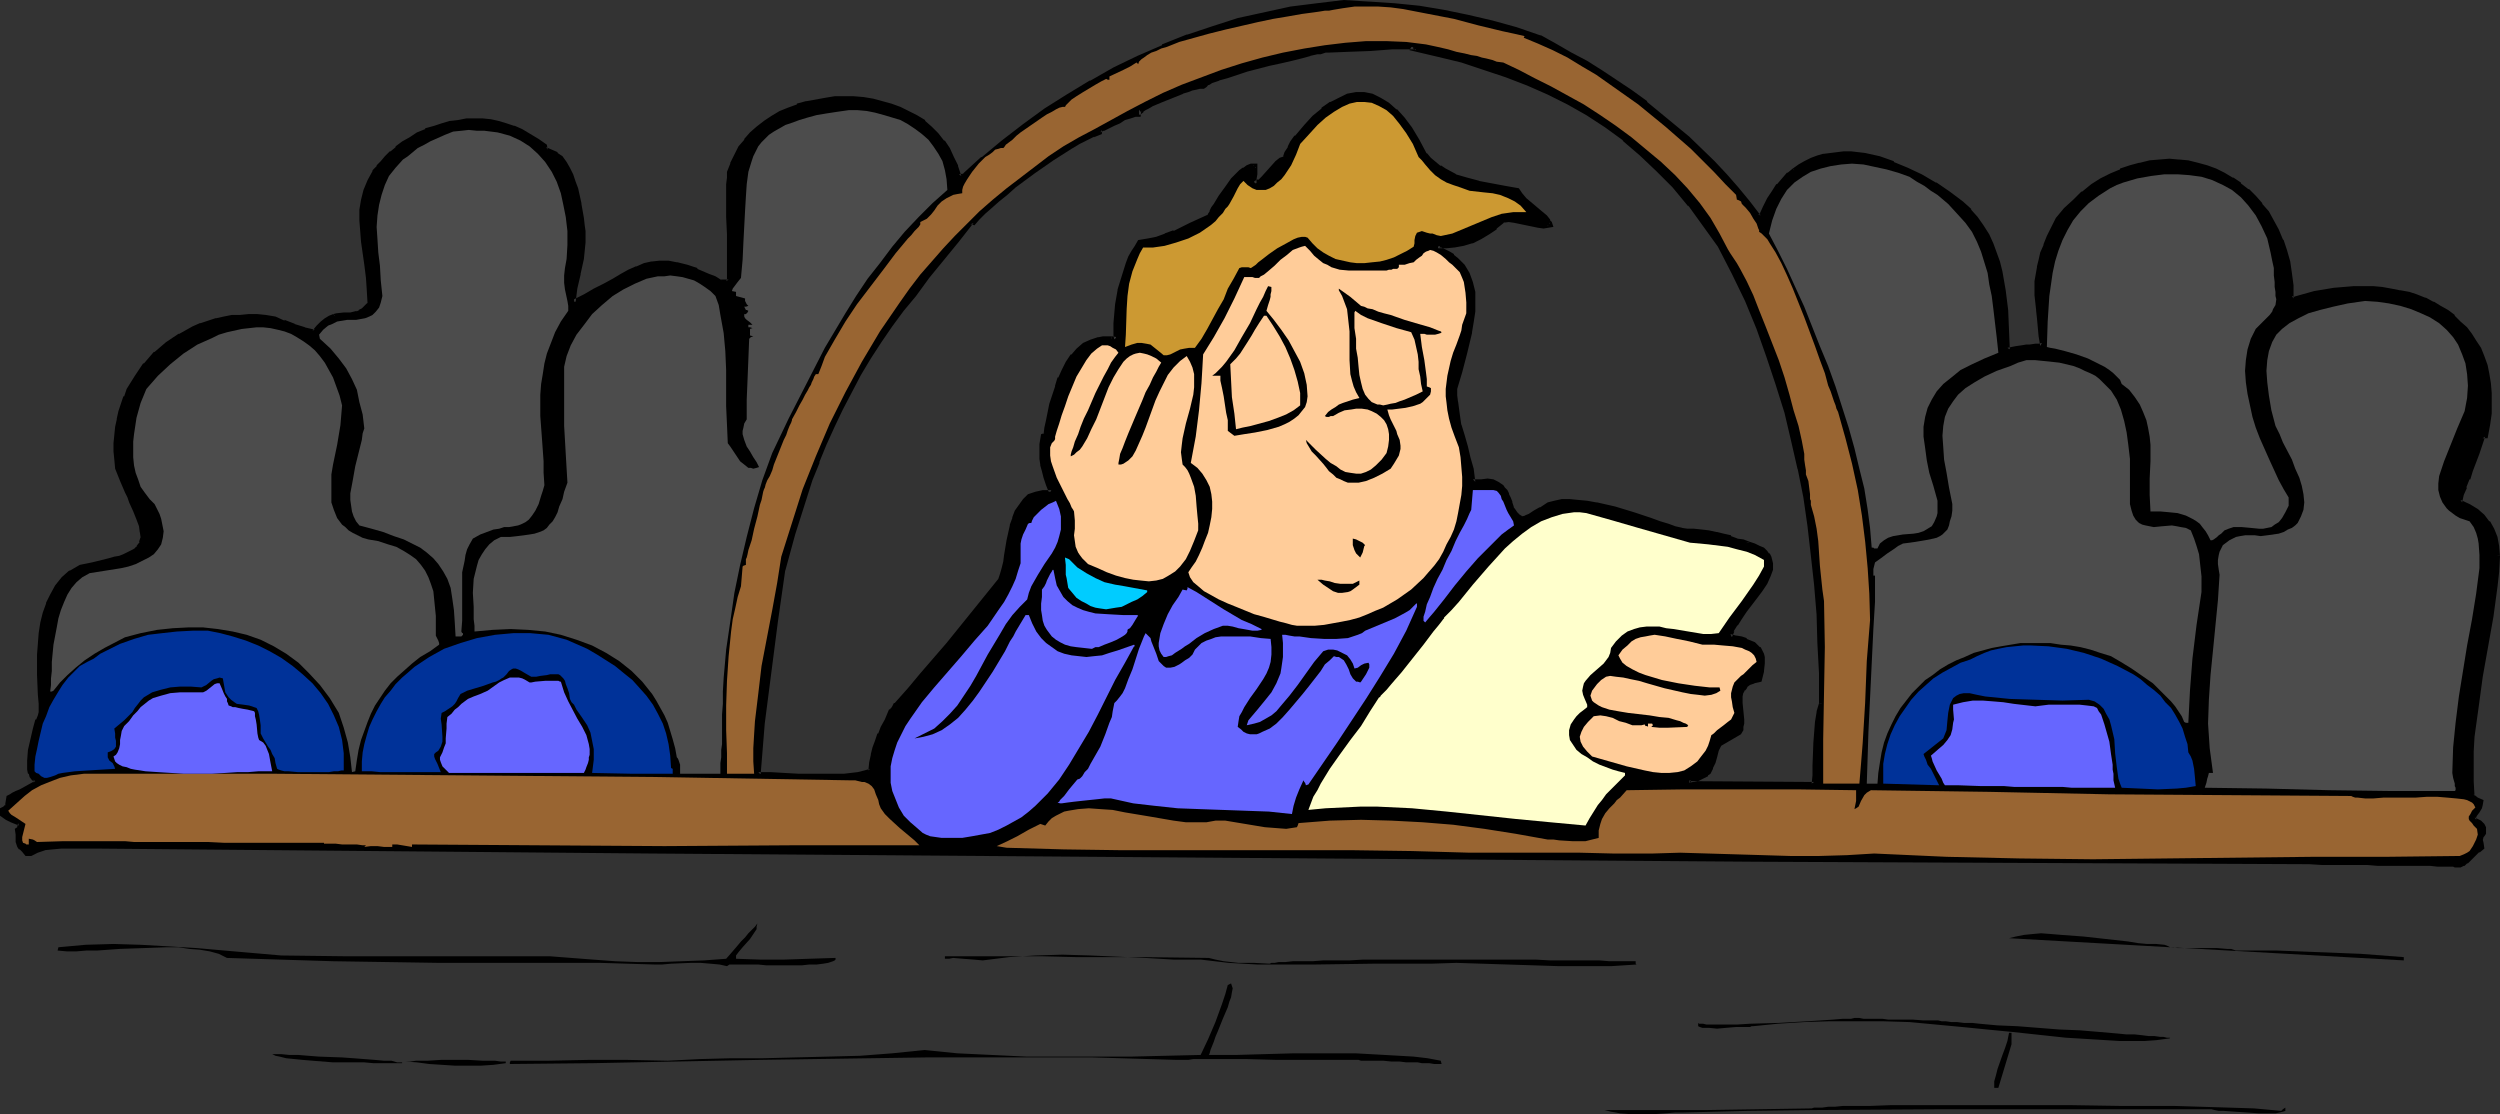 <?xml version="1.0" encoding="UTF-8" standalone="no"?>
<svg
   version="1.0"
   width="129.98mm"
   height="57.928mm"
   id="svg51"
   sodipodi:docname="Prompter.wmf"
   xmlns:inkscape="http://www.inkscape.org/namespaces/inkscape"
   xmlns:sodipodi="http://sodipodi.sourceforge.net/DTD/sodipodi-0.dtd"
   xmlns="http://www.w3.org/2000/svg"
   xmlns:svg="http://www.w3.org/2000/svg">
  <rect width="100%" height="100%" fill="#333333" stroke="none"/>
  <sodipodi:namedview
     id="namedview51"
     pagecolor="#ffffff"
     bordercolor="#000000"
     borderopacity="0.25"
     inkscape:showpageshadow="2"
     inkscape:pageopacity="0.0"
     inkscape:pagecheckerboard="0"
     inkscape:deskcolor="#d1d1d1"
     inkscape:document-units="mm" />
  <defs
     id="defs1">
    <pattern
       id="WMFhbasepattern"
       patternUnits="userSpaceOnUse"
       width="6"
       height="6"
       x="0"
       y="0" />
  </defs>
  <path
     style="fill:#000000;fill-opacity:1;fill-rule:evenodd;stroke:none"
     d="m 357.944,138.312 -0.162,-5.978 -0.162,-5.978 -0.162,-5.817 -0.485,-5.817 -0.646,-5.655 -0.646,-5.817 -0.97,-5.494 -0.97,-5.655 -1.293,-5.655 -1.454,-5.494 -1.616,-5.494 -1.778,-5.494 -2.101,-5.494 -2.262,-5.494 -2.424,-5.332 -2.747,-5.332 -2.909,-4.201 -3.07,-3.878 -3.07,-3.716 -3.232,-3.232 -3.232,-3.07 -3.394,-2.908 -3.555,-2.585 -3.555,-2.424 -3.717,-2.101 -4.04,-2.101 -4.04,-1.777 -4.202,-1.616 -4.363,-1.454 -4.525,-1.293 -4.686,-1.293 -4.848,-1.131 0.323,-0.323 -4.363,0.162 -4.202,0.162 -4.363,0.162 -4.04,0.162 h -0.323 l -0.323,0.162 h -0.323 l -0.485,0.162 -0.646,0.162 -1.454,0.323 -1.778,0.323 -1.939,0.485 -2.101,0.485 -2.262,0.485 -4.363,1.131 -1.939,0.646 -1.939,0.646 -1.616,0.485 -1.454,0.646 -0.485,0.162 -0.485,0.323 -0.323,0.323 -0.323,0.162 h -0.323 -0.485 l -0.646,0.162 -0.646,0.323 -0.97,0.162 -0.97,0.323 -4.202,1.616 -1.939,0.969 -0.646,0.323 -0.646,0.485 -0.485,0.323 -0.323,0.323 -0.323,-0.485 v 0.969 l -0.808,0.162 -0.97,0.162 -1.131,0.485 -0.97,0.485 -1.131,0.646 -1.131,0.485 -0.808,0.485 -0.808,0.162 v 0.485 l -1.131,0.485 -1.454,0.646 -1.454,0.646 -1.616,0.969 -1.778,1.131 -1.939,1.293 -3.717,2.585 -3.555,2.747 -1.778,1.454 -1.616,1.293 -1.454,1.293 -1.293,1.131 -1.131,1.131 -0.808,0.969 -0.162,-0.162 h -0.323 l -2.747,3.555 -2.909,3.716 -2.909,3.393 -2.586,3.555 -2.424,3.07 -2.262,2.908 -2.101,3.232 -2.101,3.07 -1.939,3.393 -1.778,3.393 -1.778,3.393 -1.616,3.393 -1.616,3.555 -1.454,3.555 -1.293,3.555 -1.293,3.393 -2.262,7.109 -0.97,3.555 -0.97,3.555 -1.454,10.018 -1.293,10.18 -1.293,10.018 -0.808,9.856 2.424,0.162 2.747,0.162 h 2.909 l 2.909,0.162 h 3.07 l 2.747,-0.162 2.747,-0.323 1.293,-0.162 1.293,-0.323 0.162,-1.616 0.323,-1.616 0.323,-1.293 0.485,-1.454 0.485,-1.293 0.646,-1.293 0.646,-1.454 0.808,-1.777 h 0.323 l 0.162,-0.323 0.162,-0.485 0.485,-0.485 2.586,-2.908 2.424,-2.908 5.171,-5.978 10.181,-12.765 0.485,-0.969 0.323,-1.131 0.323,-1.293 0.162,-1.454 0.485,-2.908 0.646,-2.908 0.323,-1.454 0.646,-1.293 0.646,-1.131 0.808,-0.969 0.97,-0.808 1.293,-0.646 1.293,-0.323 h 1.778 l -0.646,-1.454 -0.485,-1.293 -0.485,-1.293 -0.323,-1.293 v -1.131 l -0.162,-1.454 0.162,-1.454 0.162,-1.616 0.323,-0.162 h 0.162 l 0.323,-1.454 0.323,-1.454 0.323,-1.454 0.323,-1.777 0.97,-3.393 0.646,-1.616 0.808,-1.454 0.808,-1.616 0.97,-1.293 0.97,-1.131 1.293,-1.131 1.293,-0.646 1.454,-0.485 h 0.808 0.808 0.97 l 0.808,0.162 v -0.969 -1.131 -0.969 -1.293 l 0.323,-2.585 0.485,-2.747 0.646,-2.747 0.97,-2.585 0.485,-1.131 0.485,-1.131 0.646,-0.969 0.485,-0.808 1.939,-0.323 1.616,-0.485 1.778,-0.485 1.616,-0.646 1.616,-0.646 1.616,-0.969 1.778,-0.646 1.778,-0.808 0.323,-0.485 0.162,-0.485 0.485,-0.646 0.323,-0.646 0.97,-1.777 1.293,-1.616 1.293,-1.777 1.293,-1.293 0.808,-0.646 0.646,-0.323 0.808,-0.323 0.646,-0.162 v 0.808 0.969 l -0.162,0.969 v 0.969 l 0.97,-0.485 0.808,-0.646 1.454,-1.616 1.293,-1.454 0.808,-0.646 0.808,-0.323 0.323,-0.969 0.485,-0.969 0.646,-0.969 0.808,-1.131 1.778,-2.101 1.616,-1.777 1.778,-1.454 1.616,-1.131 1.616,-0.969 1.616,-0.646 1.616,-0.323 h 1.616 l 1.454,0.323 1.616,0.646 1.454,0.969 1.616,1.293 1.454,1.616 1.454,1.939 1.454,2.262 1.454,2.747 0.97,0.969 0.808,0.808 0.97,0.808 0.97,0.646 2.101,0.969 2.262,0.808 2.424,0.646 2.424,0.485 2.586,0.323 2.586,0.485 0.646,0.969 0.808,0.969 2.101,1.777 0.97,0.808 0.97,0.808 0.646,0.808 0.162,0.323 0.162,0.485 -1.293,0.162 h -1.131 l -4.525,-1.131 -1.131,-0.162 -1.131,0.162 -1.616,1.293 -1.454,1.131 -1.616,0.969 -1.454,0.646 -1.778,0.485 -1.616,0.323 -1.778,0.162 h -1.616 l 0.162,0.646 1.131,0.323 0.808,0.485 0.97,0.646 0.646,0.646 0.646,0.646 0.646,0.646 0.485,0.808 0.485,0.808 0.485,1.616 0.485,1.777 0.162,1.939 -0.162,1.939 -0.162,2.101 -0.485,1.939 -0.97,4.039 -0.97,3.716 -0.485,1.777 -0.485,1.454 v 1.454 l 0.162,1.293 0.323,2.262 0.485,2.262 0.485,2.101 0.646,2.101 0.646,2.262 0.485,2.262 0.323,2.424 h 0.808 0.808 l 1.293,-0.162 1.131,0.162 0.808,0.323 0.808,0.646 0.323,0.323 0.323,0.646 0.323,0.485 0.323,0.808 0.323,0.808 0.323,1.131 0.323,0.646 0.485,0.485 0.323,0.323 0.323,0.323 0.323,0.162 h 0.323 0.808 l 0.646,-0.485 0.97,-0.485 1.293,-0.808 1.454,-0.808 1.293,-0.485 1.454,-0.162 h 1.454 l 1.616,0.162 1.778,0.162 1.778,0.323 3.555,0.808 3.717,1.131 3.555,1.131 1.616,0.485 1.616,0.485 1.454,0.646 1.293,0.323 h 1.131 l 1.293,0.162 1.454,0.162 1.454,0.162 1.454,0.162 1.454,0.323 1.293,0.485 1.131,0.646 1.454,0.162 1.131,0.485 0.97,0.323 0.97,0.323 0.646,0.485 0.646,0.485 0.323,0.485 0.323,0.485 0.323,0.485 v 0.646 0.646 0.646 l -0.485,1.131 -0.646,1.293 -0.808,1.454 -0.97,1.293 -2.101,2.908 -1.131,1.293 -0.808,1.293 -0.646,1.293 -0.485,1.131 1.293,0.323 0.97,0.162 0.97,0.323 0.808,0.485 0.646,0.323 0.646,0.323 0.323,0.485 0.485,0.485 0.162,0.485 0.162,0.646 v 0.646 0.646 l -0.162,1.454 -0.485,1.777 -1.131,0.323 -0.808,0.323 -0.646,0.485 -0.485,0.646 -0.323,0.646 -0.162,0.646 -0.162,0.646 v 0.969 l 0.162,1.454 0.162,1.616 v 0.646 0.808 l -0.162,0.646 -0.323,0.485 -3.717,2.101 -0.646,1.293 -0.485,1.293 -0.323,1.131 -0.485,1.131 -0.485,0.808 -0.323,0.323 -0.485,0.485 -0.646,0.162 -0.646,0.323 -0.808,0.162 -0.97,0.162 0.162,0.323 v 0.323 h 24.563 v -1.616 -1.939 l 0.323,-4.201 0.162,-2.262 0.162,-1.939 0.323,-2.101 z m 132.835,-29.084 -0.162,2.908 -0.323,3.07 -0.808,5.978 -1.939,11.795 -0.97,5.817 -0.646,5.978 -0.162,2.908 -0.162,2.908 0.162,2.908 0.162,2.908 0.808,0.646 0.808,0.485 v 0.646 l -0.162,0.485 -0.485,0.808 -0.646,0.646 V 160.61 l -0.162,0.323 0.646,0.323 0.485,0.323 0.323,0.323 0.323,0.323 0.162,0.485 0.162,0.485 v 0.485 l -0.323,0.323 -0.323,0.485 v 0.646 0.646 l 0.162,0.646 -0.808,0.646 -0.646,0.646 -1.131,1.131 -0.485,0.485 -0.646,0.323 -0.485,0.323 h -0.808 -0.162 l -0.323,-0.162 h -0.485 -0.646 -2.101 -1.454 -1.939 l -1.131,-0.162 h -4.04 -1.616 -1.616 l -1.939,-0.162 h -4.04 -2.424 -2.424 -2.586 l -108.918,-0.646 -108.595,-0.808 -108.757,-0.808 -108.757,-0.808 h -6.626 -1.778 l -1.616,0.323 -1.454,0.323 -1.131,0.646 H 5.171 L 4.686,167.073 4.202,166.588 3.878,166.104 3.717,165.781 3.555,165.296 3.394,164.811 v -0.808 -0.808 l 0.323,-0.162 v -0.162 L 3.878,162.549 4.04,161.903 3.07,161.418 2.262,161.095 1.778,160.933 1.293,160.61 0.323,160.125 v -0.969 l 0.646,-0.323 0.485,-0.323 0.162,-1.777 0.485,-0.323 0.485,-0.323 0.646,-0.323 0.808,-0.323 1.616,-0.646 1.454,-0.969 v -0.646 L 6.626,153.016 6.141,152.531 5.979,151.885 5.818,151.238 5.656,150.43 v -0.969 l 0.323,-1.939 0.323,-2.262 0.485,-1.939 0.646,-1.777 0.323,-0.808 0.323,-0.646 v -1.777 L 7.918,136.535 7.757,132.657 v -4.039 l 0.162,-2.101 0.162,-2.101 0.323,-1.939 0.323,-1.939 0.646,-1.939 0.808,-1.616 0.97,-1.777 1.293,-1.454 1.454,-1.293 1.778,-1.131 1.616,-0.162 1.454,-0.323 1.454,-0.323 1.131,-0.323 1.131,-0.323 0.97,-0.162 0.97,-0.323 0.808,-0.323 0.646,-0.485 0.485,-0.323 0.485,-0.323 0.485,-0.323 0.485,-0.969 0.162,-0.969 v -1.131 l -0.323,-1.293 -0.323,-1.293 -0.646,-1.616 -0.808,-1.777 -0.485,-0.969 -0.485,-0.969 -0.808,-2.262 -0.97,-2.424 -0.323,-1.616 V 88.707 87.091 85.476 l 0.323,-1.454 0.323,-1.616 0.323,-1.454 0.485,-1.454 0.485,-1.454 0.646,-1.454 1.454,-2.424 1.778,-2.424 1.939,-2.262 2.424,-1.939 2.424,-1.616 2.747,-1.454 1.293,-0.485 1.454,-0.485 1.616,-0.485 1.454,-0.323 1.616,-0.323 1.616,-0.162 h 1.616 1.778 l 1.616,0.162 1.778,0.162 1.778,0.808 2.101,0.808 1.939,0.646 1.939,0.485 0.808,-0.969 0.808,-0.808 0.808,-0.646 0.646,-0.323 0.646,-0.323 0.808,-0.162 1.293,-0.162 h 1.293 l 1.293,-0.323 0.646,-0.323 0.646,-0.323 0.485,-0.485 0.646,-0.646 v -2.747 l -0.162,-2.585 -0.323,-2.424 -0.323,-2.424 -0.323,-2.101 -0.162,-2.101 -0.162,-2.101 v -1.939 l 0.323,-2.101 0.485,-1.777 0.646,-1.939 1.131,-1.777 0.646,-0.969 0.808,-0.808 0.808,-0.969 0.97,-0.969 1.131,-0.808 1.293,-0.969 1.293,-0.969 1.454,-0.969 1.616,-0.646 1.778,-0.646 1.454,-0.485 1.616,-0.323 1.616,-0.323 1.454,-0.162 h 1.616 1.616 l 1.454,0.162 1.616,0.323 1.454,0.323 1.616,0.646 1.454,0.646 1.616,0.808 1.616,0.969 1.454,1.131 v 0.646 l 1.131,0.323 0.97,0.646 0.97,0.646 0.646,1.131 0.646,0.969 0.646,1.293 0.646,1.454 0.323,1.293 0.808,2.908 0.323,2.908 0.162,1.293 0.162,1.293 v 0.969 0.969 1.616 l -0.323,1.616 -0.646,3.07 -0.646,2.908 -0.162,1.293 v 1.454 l 2.101,-1.293 2.101,-0.969 1.778,-1.131 1.778,-0.969 1.616,-0.808 1.454,-0.969 1.454,-0.646 1.454,-0.485 1.616,-0.323 1.454,-0.162 h 1.616 l 1.778,0.323 1.939,0.323 1.939,0.808 2.262,0.969 1.293,0.646 1.131,0.646 h 1.616 l 0.162,-0.323 v -0.646 -5.009 -3.393 l -0.162,-3.393 v -6.463 -1.293 l 0.162,-0.969 0.646,-1.777 0.646,-1.454 0.97,-1.616 0.97,-1.454 1.131,-1.293 1.293,-1.131 1.293,-1.131 1.616,-0.969 1.454,-0.808 1.778,-0.808 1.616,-0.646 1.778,-0.485 1.778,-0.485 1.778,-0.323 1.939,-0.162 h 1.939 1.778 l 1.939,0.162 1.778,0.323 1.778,0.323 1.778,0.646 1.778,0.646 1.616,0.646 1.616,0.969 1.454,0.969 1.293,1.131 1.293,1.293 1.131,1.293 1.131,1.616 0.808,1.616 0.646,1.777 0.646,1.777 h 0.97 l 3.717,-3.393 4.04,-3.232 4.04,-3.232 4.363,-3.07 4.363,-2.747 4.525,-2.747 4.525,-2.424 4.848,-2.424 4.686,-2.101 4.848,-1.939 5.01,-1.777 5.01,-1.454 5.171,-1.293 5.01,-0.969 5.333,-0.808 5.171,-0.485 5.01,0.162 5.01,0.485 4.848,0.485 4.686,0.808 4.686,0.969 4.848,1.131 4.686,1.293 4.848,1.616 2.909,1.616 3.07,1.616 2.909,1.777 3.07,1.777 2.909,1.939 2.909,2.101 2.909,2.101 2.747,2.262 2.747,2.101 2.747,2.424 5.01,4.847 2.424,2.585 2.262,2.585 2.262,2.585 2.101,2.908 0.485,-0.162 0.808,-1.777 0.808,-1.454 0.808,-1.454 0.97,-1.293 0.97,-1.131 0.97,-1.131 1.131,-0.808 1.131,-0.808 1.131,-0.646 1.131,-0.485 1.293,-0.485 1.131,-0.323 1.293,-0.323 h 1.293 l 1.293,-0.162 h 1.454 l 2.586,0.323 2.909,0.646 2.747,0.969 2.747,1.131 2.747,1.454 2.747,1.454 2.586,1.777 2.586,1.939 1.616,1.454 1.293,1.616 1.131,1.616 0.97,1.616 0.808,1.777 0.808,1.777 0.485,1.777 0.485,1.777 0.646,3.878 0.485,3.716 0.323,7.756 h 0.97 l 0.646,-0.162 1.131,-0.162 0.97,-0.162 0.646,-0.162 h 1.293 0.485 l 0.808,-0.162 -0.323,-1.939 -0.162,-1.777 -0.323,-1.616 -0.162,-1.616 -0.162,-2.908 v -2.747 l 0.323,-2.747 0.323,-1.293 0.485,-1.454 0.485,-1.616 0.646,-1.616 0.808,-1.616 0.97,-1.939 1.616,-1.777 1.778,-1.616 1.616,-1.616 1.778,-1.293 1.778,-1.131 1.939,-1.131 1.939,-0.808 1.939,-0.646 1.778,-0.485 1.939,-0.485 1.939,-0.162 1.939,-0.162 1.778,0.162 1.939,0.162 1.778,0.485 1.778,0.485 1.778,0.646 1.616,0.646 1.616,0.969 1.616,1.131 1.454,1.131 1.293,1.293 1.293,1.454 1.293,1.616 0.97,1.616 0.97,1.939 0.808,1.777 0.646,2.101 0.646,2.262 0.323,2.262 0.323,2.262 v 2.585 l 0.646,0.162 3.878,-1.131 3.878,-0.646 1.939,-0.323 h 1.939 1.778 1.939 l 1.778,0.162 1.778,0.162 1.778,0.323 1.778,0.485 1.616,0.485 1.616,0.646 1.454,0.646 1.454,0.808 1.293,0.969 1.293,0.969 1.131,1.131 1.293,1.131 0.97,1.293 0.808,1.293 0.808,1.454 0.646,1.454 0.646,1.616 0.485,1.777 0.162,1.777 0.162,1.939 0.162,1.939 -0.162,2.101 -0.323,2.101 -0.323,2.424 h -0.646 l -1.131,3.393 -1.131,3.232 -0.646,1.616 -0.646,1.616 -0.485,1.454 -0.485,1.616 1.778,0.646 1.454,0.969 1.293,1.131 0.97,1.293 0.808,1.293 0.646,1.616 0.323,1.616 z"
     id="path1" />
  <path
     style="fill:#000000;fill-opacity:1;fill-rule:evenodd;stroke:none"
     d="m 358.267,138.312 v -5.978 l -0.162,-5.978 -0.323,-5.817 v 0 l -0.323,-5.817 -0.646,-5.817 -0.646,-5.655 -0.97,-5.655 -0.97,-5.655 v 0 l -1.293,-5.655 -1.454,-5.494 -1.616,-5.494 -1.778,-5.494 -2.101,-5.494 v 0 l -2.424,-5.494 -2.424,-5.332 -2.747,-5.332 v -0.162 l -2.909,-4.201 -2.909,-3.878 h -0.162 l -3.07,-3.716 -3.232,-3.232 -3.232,-3.07 -3.394,-2.908 v 0 l -3.555,-2.585 -3.717,-2.424 -3.717,-2.262 v 0 l -4.04,-1.939 -4.04,-1.777 v -0.162 l -4.202,-1.616 v 0 l -4.363,-1.454 -4.525,-1.293 -4.686,-1.293 -4.848,-0.969 0.323,0.646 0.485,-0.969 h -5.01 l -4.202,0.323 -4.363,0.162 h -4.04 -0.162 l -0.162,0.162 v 0 h -0.323 -0.485 v 0 l -0.485,0.162 -0.646,0.162 h 0.162 l -1.616,0.323 v 0 l -1.778,0.323 -1.939,0.485 -2.101,0.485 -2.101,0.485 -4.363,1.131 -2.101,0.646 -1.939,0.646 -1.616,0.646 h -0.162 l -1.293,0.646 -0.485,0.162 -0.485,0.323 h -0.162 l -0.323,0.323 v 0 l -0.323,0.162 0.485,-0.162 h -0.485 -0.485 -0.162 l -0.485,0.323 -0.808,0.162 -0.97,0.162 -0.97,0.323 v 0.162 l -4.202,1.616 -1.939,0.969 -0.646,0.323 h -0.162 l -0.646,0.323 -0.485,0.485 -0.323,0.323 h 0.646 l -0.97,-1.454 -0.162,2.262 0.323,-0.485 -0.646,0.162 -1.131,0.162 v 0.162 l -1.131,0.485 -1.131,0.485 -0.97,0.485 -1.131,0.646 -0.97,0.323 h 0.162 l -1.131,0.323 v 0.808 l 0.323,-0.323 -1.131,0.323 h -0.162 l -1.293,0.646 -1.454,0.808 -1.778,0.969 v 0 l -1.778,1.131 -1.778,1.131 -3.717,2.747 -3.717,2.747 v 0 l -1.616,1.454 -1.616,1.293 h -0.162 l -1.454,1.293 -1.293,1.131 -1.131,1.131 -0.808,0.969 0.485,-0.162 -0.162,-0.162 h -0.646 l -3.07,3.878 h 0.162 l -2.909,3.555 -2.909,3.555 h -0.162 l -2.586,3.555 h 0.162 l -2.424,2.908 v 0 l -2.262,3.07 -2.262,3.07 -1.939,3.232 -1.939,3.232 v 0 l -1.939,3.393 -1.616,3.393 -1.778,3.555 -1.454,3.555 -1.454,3.393 -0.162,0.162 -1.293,3.555 -1.293,3.555 -2.262,7.109 -0.97,3.393 -0.808,3.555 v 0.162 l -1.454,10.018 -1.454,10.18 -1.131,10.018 -0.97,10.341 2.909,0.162 h 2.747 l 2.909,0.162 5.979,0.162 2.747,-0.162 h 0.162 l 2.747,-0.323 1.293,-0.162 v 0 l 1.454,-0.485 0.323,-1.939 0.323,-1.616 v 0.162 l 0.323,-1.293 0.485,-1.454 0.485,-1.293 h -0.162 l 0.646,-1.293 0.646,-1.454 0.808,-1.616 -0.162,0.162 0.323,-0.162 0.323,-0.323 v -0.162 l 0.323,-0.485 v 0.162 l 0.323,-0.646 v 0.162 l 2.586,-2.908 2.424,-2.908 5.171,-5.978 v -0.162 l 10.342,-12.765 0.485,-0.969 0.323,-1.131 V 111.813 l 0.323,-1.293 0.162,-1.293 0.485,-2.908 0.646,-3.07 v 0.162 l 0.323,-1.454 v 0.162 l 0.485,-1.293 v 0 l 0.646,-1.131 v 0 l 0.808,-0.969 v 0 l 0.97,-0.808 h -0.162 l 1.293,-0.485 h -0.162 l 1.454,-0.323 h -0.162 2.424 l -0.97,-2.101 v 0 l -0.323,-1.293 -0.485,-1.293 -0.323,-1.293 v 0.162 l -0.162,-1.293 v 0.162 -1.454 0.162 l 0.162,-1.454 0.162,-1.777 -0.323,0.485 0.323,-0.162 0.485,-0.323 0.323,-1.454 0.162,-1.454 0.323,-1.616 v 0.162 l 0.485,-1.777 0.97,-3.393 v 0.162 l 0.646,-1.777 v 0 l 0.646,-1.454 0.808,-1.616 v 0.162 l 0.97,-1.454 v 0.162 l 0.97,-1.131 1.293,-1.131 -0.162,0.162 1.293,-0.808 v 0.162 l 1.454,-0.485 h -0.162 l 0.97,-0.162 h -0.162 0.808 v 0 l 0.808,0.162 0.162,-0.969 h -0.808 -0.162 -0.808 v 0 l -0.808,0.162 h -0.162 l -1.454,0.485 -1.454,0.646 -1.293,1.131 -0.97,1.131 h -0.162 l -0.97,1.454 v 0 l -0.808,1.616 -0.646,1.454 h -0.162 l -0.485,1.616 v 0.162 l -1.131,3.393 -0.323,1.616 v 0 l -0.323,1.616 -0.323,1.454 -0.162,1.293 0.162,-0.323 -0.162,0.162 v 0 l -0.485,0.162 -0.323,1.939 v 1.454 0 1.454 0 l 0.162,1.131 v 0.162 l 0.323,1.131 0.323,1.293 0.485,1.454 v 0 l 0.646,1.616 0.485,-0.646 h -1.778 l -1.454,0.323 -1.454,0.485 -0.97,0.969 -0.808,1.131 v 0 l -0.808,1.131 v 0 l -0.485,1.293 v 0.162 l -0.485,1.293 v 0.162 l -0.646,2.908 -0.485,2.908 -0.162,1.293 -0.323,1.293 v 0 l -0.323,1.131 -0.323,0.969 v 0 l -10.181,12.603 v 0 l -5.171,5.978 -2.424,2.908 -2.586,2.908 h -0.162 l -0.323,0.646 v 0 l -0.323,0.485 v -0.162 l -0.162,0.323 0.162,-0.162 -0.323,0.162 -0.808,1.939 -0.808,1.454 -0.485,1.293 h -0.162 l -0.485,1.454 -0.485,1.293 -0.323,1.293 v 0.162 l -0.323,1.454 -0.162,1.616 0.323,-0.323 -1.131,0.323 v 0 l -1.293,0.323 -2.747,0.323 v 0 h -2.747 -5.979 l -2.909,-0.162 -2.747,-0.162 h -2.424 l 0.485,0.485 0.808,-10.018 1.293,-10.018 1.293,-10.018 1.454,-10.18 v 0.162 l 0.97,-3.555 0.97,-3.555 2.262,-7.11 1.131,-3.555 1.454,-3.555 -0.162,0.162 1.454,-3.555 1.616,-3.555 1.616,-3.393 1.778,-3.393 1.778,-3.393 v 0 l 1.939,-3.232 2.101,-3.232 2.101,-3.07 2.262,-3.07 v 0 l 2.424,-2.908 v 0 l 2.586,-3.555 v 0 l 2.909,-3.555 2.909,-3.555 v 0 l 2.909,-3.716 -0.646,0.323 h 0.323 l 0.485,0.162 0.97,-1.131 1.131,-1.131 1.293,-1.131 1.454,-1.293 v 0 l 1.616,-1.293 1.616,-1.454 v 0 l 3.717,-2.747 3.717,-2.585 1.778,-1.131 1.778,-1.131 v 0 l 1.616,-0.969 1.616,-0.808 1.293,-0.646 -0.162,0.162 1.616,-0.646 v -0.808 l -0.323,0.485 0.646,-0.323 h 0.162 l 0.97,-0.485 0.97,-0.485 1.131,-0.485 0.97,-0.646 1.131,-0.323 v 0 l 0.97,-0.323 h -0.162 1.131 l 0.162,-1.454 -0.808,0.323 0.485,0.808 0.808,-0.646 h -0.162 l 0.485,-0.323 0.646,-0.323 v 0 l 0.808,-0.485 1.939,-0.808 4.04,-1.616 h -0.162 l 1.131,-0.323 0.808,-0.323 0.808,-0.162 0.646,-0.162 v 0 h 0.485 -0.162 0.485 l 0.485,-0.323 v 0 l 0.323,-0.323 h -0.162 l 0.485,-0.162 0.485,-0.323 1.454,-0.485 h -0.162 l 1.778,-0.485 1.939,-0.646 1.939,-0.646 4.363,-1.131 2.262,-0.485 2.101,-0.485 1.939,-0.485 1.778,-0.485 h -0.162 l 1.454,-0.323 h 0.162 0.485 l 0.485,-0.162 v 0 l 0.485,-0.162 h 0.323 v 0 h 0.162 v 0 0 l 4.04,-0.162 4.363,-0.162 4.202,-0.323 h 4.363 l -0.485,-0.646 -0.485,0.808 5.494,1.293 4.686,1.131 4.363,1.454 4.363,1.454 v 0 l 4.202,1.616 v 0 l 4.04,1.777 3.878,1.939 v 0 l 3.717,2.101 3.717,2.424 3.555,2.585 h -0.162 l 3.394,2.908 3.232,3.07 3.232,3.232 3.07,3.716 v -0.162 l 2.909,4.039 2.909,4.039 v 0 l 2.747,5.332 2.586,5.332 2.262,5.494 v 0 l 1.939,5.494 1.778,5.332 1.778,5.655 1.293,5.494 1.293,5.655 v -0.162 l 1.131,5.655 0.808,5.655 0.646,5.655 0.646,5.817 0.485,5.817 v -0.162 l 0.162,5.817 0.323,5.978 v 5.978 -0.162 z"
     id="path2" />
  <path
     style="fill:#000000;fill-opacity:1;fill-rule:evenodd;stroke:none"
     d="m 218.321,67.055 1.616,0.162 -0.162,-1.454 v 0 l -0.162,-1.131 v -0.969 0 l 0.485,-3.878 0.485,-2.747 v 0.162 l 0.646,-2.747 0.97,-2.585 0.485,-1.131 h -0.162 l 0.646,-1.131 v 0.162 l 0.485,-0.969 0.646,-0.969 -0.323,0.323 1.778,-0.323 v 0 l 1.778,-0.485 1.616,-0.485 h 0.162 l 1.616,-0.646 v -0.162 l 1.616,-0.646 1.778,-0.808 1.616,-0.808 1.939,-0.969 0.323,-0.323 v -0.162 l 0.323,-0.485 v 0.162 l 0.323,-0.646 0.485,-0.808 0.97,-1.616 v 0 l 1.131,-1.777 1.293,-1.616 v 0 l 1.293,-1.293 v 0 l 0.646,-0.485 v 0 l 0.646,-0.485 0.808,-0.323 -0.162,0.162 0.808,-0.162 -0.485,-0.485 v 0.808 l -0.162,0.969 v -0.162 l -0.162,1.131 v 1.616 l 1.778,-0.808 0.646,-0.646 h 0.162 l 1.454,-1.616 1.293,-1.454 v 0 l 0.808,-0.485 h -0.162 l 0.97,-0.485 0.485,-1.131 h -0.162 l 0.485,-0.969 v 0.162 l 0.646,-1.131 0.808,-1.131 v 0.162 l 1.778,-2.101 1.616,-1.777 1.778,-1.454 h -0.162 l 1.778,-1.131 h -0.162 l 1.616,-0.969 1.616,-0.646 v 0.162 l 1.454,-0.323 v 0 h 1.616 v 0 l 1.454,0.323 -0.162,-0.162 1.616,0.646 h -0.162 l 1.454,0.969 v 0 l 1.616,1.293 v 0 l 1.454,1.616 -0.162,-0.162 1.454,2.101 1.454,2.262 v -0.162 l 1.616,2.908 0.97,0.969 0.808,0.808 v 0 l 0.97,0.808 v 0 l 1.131,0.646 v 0 l 2.101,1.131 h 0.162 l 2.101,0.808 2.424,0.646 v 0 l 2.586,0.485 2.586,0.323 2.586,0.485 -0.323,-0.162 0.646,0.808 v 0.162 l 0.808,0.969 3.07,2.585 0.97,0.808 0.646,0.808 v 0 l 0.162,0.323 -0.162,-0.162 0.162,0.485 0.485,-0.646 -1.293,0.162 v 0 h -1.131 0.162 l -4.525,-1.131 h -0.162 -1.131 v 0 h -1.454 l -1.616,1.454 h 0.162 l -1.616,1.131 -1.454,0.808 v 0 l -1.616,0.808 0.162,-0.162 -1.778,0.646 h 0.162 l -1.616,0.323 h -1.778 v 0 h -2.262 l 0.485,1.454 1.131,0.485 0.97,0.485 v 0 l 0.808,0.485 v 0 l 0.808,0.646 h -0.162 l 0.646,0.646 V 51.867 l 0.646,0.808 v 0 l 0.485,0.646 0.323,0.808 v -0.162 l 0.646,1.777 v -0.162 l 0.323,1.777 v 0 l 0.162,1.939 -0.162,1.939 v 0 l -0.162,1.939 -0.485,2.101 v -0.162 l -0.97,4.039 -0.97,3.716 -0.485,1.777 -0.323,1.616 v 1.454 1.293 0 l 0.323,2.424 0.485,2.262 v 0 l 0.485,2.101 0.646,2.101 0.646,2.262 0.485,2.101 v 0 l 0.485,2.908 1.293,-0.162 h -0.162 0.808 1.293 v 0 l 0.97,0.162 v 0 l 0.808,0.323 v -0.162 l 0.646,0.646 v 0 l 0.323,0.323 v 0 l 0.323,0.485 v 0 l 0.323,0.646 v -0.162 l 0.162,0.808 v 0 l 0.323,0.969 v -0.162 l 0.323,1.131 0.485,0.646 0.323,0.485 0.162,0.162 0.323,0.323 v 0 l 0.323,0.323 v 0 l 0.485,0.323 h 0.485 l 0.808,-0.162 0.97,-0.323 v 0 l 0.97,-0.646 1.131,-0.808 v 0 l 1.454,-0.808 v 0.162 l 1.293,-0.485 h -0.162 l 1.454,-0.162 v 0 h 1.454 v 0 h 1.616 l 1.616,0.323 1.778,0.323 v 0 l 3.717,0.808 3.555,0.969 3.555,1.293 1.616,0.485 1.616,0.485 1.454,0.485 1.293,0.485 h 1.293 v 0 l 1.293,0.162 1.293,0.162 1.454,0.162 1.454,0.162 v 0 l 1.454,0.323 1.293,0.485 v -0.162 l 1.293,0.646 1.293,0.323 v 0 l 1.454,-0.485 -1.293,-0.485 v 0 l -1.293,-0.162 h 0.162 l -1.293,-0.485 v -0.162 l -1.454,-0.323 -1.293,-0.323 h -0.162 l -1.454,-0.323 -1.454,-0.162 -1.454,-0.162 h -1.293 v 0 l -1.131,-0.162 h 0.162 l -1.454,-0.323 -1.293,-0.485 -1.616,-0.485 -1.778,-0.646 -3.394,-1.131 -3.717,-1.131 -3.555,-0.808 h -0.162 l -1.778,-0.323 -1.778,-0.162 -1.616,-0.162 v 0 h -1.454 -0.162 l -1.454,0.323 v 0 l -1.293,0.323 -1.454,0.969 h -0.162 l -1.131,0.646 -0.97,0.646 v 0 l -0.808,0.323 h 0.162 l -0.646,0.162 h 0.162 l -0.485,-0.162 0.323,0.162 -0.323,-0.323 v 0.162 l -0.323,-0.323 v 0 l -0.323,-0.323 v 0 l -0.323,-0.485 -0.485,-0.646 0.162,0.162 -0.323,-0.969 v -0.162 l -0.323,-0.808 v 0 l -0.323,-0.646 v -0.162 l -0.323,-0.646 -0.485,-0.485 v 0 l -0.323,-0.485 -0.97,-0.646 -0.97,-0.485 -1.131,-0.162 v 0 l -1.293,0.162 h -0.808 v 0 h -0.808 l 0.485,0.485 -0.323,-2.585 v 0 l -0.646,-2.262 -0.485,-2.101 -0.646,-2.262 -0.646,-2.101 v 0.162 l -0.323,-2.262 -0.323,-2.424 v 0.162 l -0.162,-1.293 v -1.454 0.162 l 0.485,-1.616 0.485,-1.616 0.97,-3.716 0.97,-4.039 v -0.162 l 0.323,-1.939 0.323,-2.101 v 0 -1.939 -1.939 0 l -0.485,-1.939 v 0 l -0.646,-1.777 -0.485,-0.808 -0.485,-0.808 v 0 l -0.646,-0.646 v 0 l -0.646,-0.646 v 0 l -0.808,-0.646 v -0.162 l -0.808,-0.485 v 0 l -0.97,-0.485 -1.131,-0.485 0.323,0.323 -0.323,-0.646 -0.323,0.646 h 1.616 0.162 l 1.616,-0.162 1.778,-0.323 v 0 l 1.616,-0.485 h 0.162 l 1.616,-0.808 v 0 l 1.616,-0.969 1.454,-0.969 v -0.162 l 1.616,-1.293 -0.323,0.162 1.131,-0.162 h -0.162 l 1.131,0.162 v 0 l 4.686,0.969 v 0 l 1.131,0.162 1.939,-0.323 -0.323,-0.969 -0.323,-0.323 v -0.162 l -0.646,-0.808 -0.97,-0.808 -3.07,-2.585 -0.808,-0.969 v 0 l -0.646,-0.969 -2.747,-0.485 -2.586,-0.485 -2.586,-0.485 h 0.162 l -2.424,-0.646 -2.262,-0.646 h 0.162 l -2.101,-1.131 v 0 l -0.97,-0.646 v 0.162 l -0.97,-0.808 v 0 l -0.97,-0.808 -0.808,-0.969 v 0.162 l -1.454,-2.747 v 0 l -1.454,-2.424 -1.454,-1.939 v 0 l -1.454,-1.616 h -0.162 l -1.454,-1.293 v 0 l -1.616,-0.969 -1.616,-0.808 -1.616,-0.323 h -1.616 l -1.778,0.323 -1.616,0.808 -1.616,0.808 h -0.162 l -1.616,1.131 v 0.162 l -1.778,1.454 -1.616,1.777 -1.778,2.101 h -0.162 l -0.808,1.131 -0.485,0.969 v 0.162 l -0.646,0.969 -0.323,0.969 0.323,-0.162 -0.97,0.323 -0.808,0.646 -1.293,1.454 -1.454,1.616 v 0 l -0.646,0.646 v -0.162 l -0.97,0.485 0.646,0.485 v -0.969 0 l 0.162,-0.969 v 0 -0.969 -1.131 h -1.293 l -0.808,0.323 -0.646,0.485 h -0.162 l -0.646,0.485 -0.162,0.162 -1.293,1.293 -0.162,0.162 -1.131,1.616 -1.293,1.777 v 0 l -0.97,1.616 -0.485,0.646 -0.323,0.646 v 0.162 l -0.323,0.485 v 0 l -0.162,0.323 0.162,-0.162 -1.778,0.808 -1.778,0.808 -1.616,0.808 -1.616,0.808 v -0.162 l -1.778,0.646 h 0.162 l -1.778,0.646 -1.616,0.323 v 0 l -1.939,0.323 -0.646,1.131 -0.646,0.969 v 0 l -0.646,1.131 v 0 l -0.485,1.293 -0.808,2.585 -0.808,2.585 v 0.162 l -0.485,2.747 -0.323,3.716 v 0.162 0.969 1.131 0.162 l 0.162,0.808 0.485,-0.485 -0.97,-0.162 z"
     id="path3" />
  <path
     style="fill:#000000;fill-opacity:1;fill-rule:evenodd;stroke:none"
     d="m 342.43,106.966 1.131,0.323 0.97,0.323 v 0 l 0.808,0.323 v 0 l 0.646,0.485 0.646,0.485 v 0 l 0.323,0.485 v -0.162 l 0.323,0.485 v 0 l 0.162,0.485 0.162,0.646 v -0.162 0.646 -0.162 l -0.162,0.646 v 0 l -0.485,1.131 h 0.162 l -0.646,1.293 v 0 l -0.97,1.293 -0.97,1.454 -2.101,2.747 -0.97,1.293 -0.808,1.293 v 0.162 l -0.808,1.293 -0.485,1.616 1.778,0.323 h -0.162 l 1.131,0.323 0.808,0.323 v 0 l 0.808,0.323 0.646,0.323 h -0.162 l 0.646,0.323 0.323,0.485 v 0 l 0.323,0.485 v -0.162 l 0.162,0.485 0.162,0.646 V 129.102 l 0.162,0.646 v 0 0.646 -0.162 l -0.323,1.616 v -0.162 l -0.323,1.777 0.323,-0.323 -1.131,0.323 h -0.162 l -0.97,0.485 -0.646,0.485 v 0 l -0.646,0.646 -0.323,0.808 -0.162,0.808 -0.162,0.646 v 0.969 l 0.162,1.454 0.162,1.616 v 0 0.646 0 0.646 l -0.162,0.646 0.162,-0.162 -0.323,0.646 0.162,-0.162 -3.878,2.101 -0.808,1.454 v 0 l -0.485,1.293 -0.323,1.131 -0.323,1.131 v -0.162 l -0.485,0.969 v -0.162 l -0.323,0.323 v 0 l -0.485,0.323 h 0.162 l -0.646,0.323 v 0 l -0.646,0.162 -0.808,0.162 v 0 l -1.454,0.323 0.323,0.808 v 0 l 0.162,0.485 25.21,0.162 0.162,-2.101 v -1.939 l 0.162,-4.201 v 0 l 0.323,-2.101 0.162,-2.101 0.323,-1.939 v 0 l 0.323,-1.777 -0.808,-0.162 -0.485,1.616 v 0.162 l -0.323,1.939 -0.162,2.101 -0.162,2.101 v 0.162 l -0.162,4.201 v 1.939 l -0.162,1.616 0.485,-0.323 -24.563,-0.162 0.485,0.323 -0.162,-0.323 v 0 l -0.162,-0.323 -0.323,0.646 0.97,-0.162 h 0.162 l 0.808,-0.162 0.646,-0.323 v 0 l 0.646,-0.323 0.646,-0.323 v -0.162 l 0.485,-0.323 0.485,-0.969 v -0.162 l 0.485,-0.969 0.323,-1.131 0.323,-1.293 v 0 l 0.646,-1.293 -0.162,0.323 3.878,-2.262 0.485,-0.808 v -0.646 l 0.162,-0.646 v -0.162 -0.646 0 l -0.162,-1.616 -0.162,-1.616 v 0.162 -0.969 0.162 -0.808 0.162 l 0.162,-0.808 v 0.162 l 0.323,-0.646 v 0.162 l 0.485,-0.646 h -0.162 l 0.646,-0.485 v 0 l 0.97,-0.323 h -0.162 l 1.454,-0.323 0.485,-1.939 v -0.162 l 0.162,-1.454 v 0 -0.646 0 -0.646 l -0.162,-0.646 -0.323,-0.646 -0.323,-0.646 h -0.162 l -0.485,-0.485 -0.485,-0.485 -0.808,-0.323 -0.808,-0.323 v -0.162 l -0.97,-0.323 -0.97,-0.162 h -0.162 l -1.131,-0.323 0.323,0.646 0.485,-1.131 h -0.162 l 0.808,-1.293 v 0.162 l 0.808,-1.293 0.97,-1.454 2.101,-2.747 0.97,-1.293 0.97,-1.454 v 0 l 0.646,-1.454 v 0 l 0.485,-1.293 v -0.646 0 -0.646 l -0.162,-0.646 -0.162,-0.646 -0.323,-0.646 h -0.162 l -0.323,-0.485 -0.646,-0.646 -0.808,-0.323 v 0 l -0.97,-0.485 v 0 l -0.97,-0.323 z"
     id="path4" />
  <path
     style="fill:#000000;fill-opacity:1;fill-rule:evenodd;stroke:none"
     d="m 490.294,109.228 -0.162,2.908 v 0 l -0.323,3.07 -0.808,5.817 -1.939,11.795 -0.97,5.978 -0.646,5.817 v 0.162 l -0.162,2.908 -0.162,2.908 0.162,2.908 0.162,3.232 0.97,0.646 0.808,0.485 -0.162,-0.323 v 0.485 0 l -0.162,0.485 v -0.162 l -0.97,1.616 -0.162,0.485 v 0 0.808 l 0.808,0.485 h -0.162 l 0.485,0.323 v -0.162 l 0.323,0.323 v 0 l 0.323,0.323 -0.162,-0.162 0.323,0.485 h -0.162 l 0.162,0.323 v 0 0.485 l 0.162,-0.323 -0.323,0.485 h -0.162 l -0.323,0.485 v 0.808 l 0.162,0.646 v 0.808 l 0.323,-0.485 -0.97,0.646 v 0 l -0.646,0.646 -1.131,1.131 -0.485,0.485 v 0 l -0.485,0.323 v 0 l -0.646,0.162 h 0.162 -0.646 l 0.162,0.162 -0.162,-0.162 h -0.162 0.162 -0.323 -0.646 0.162 l -0.646,-0.162 h -2.262 -1.454 -1.939 l -1.131,-0.162 h -4.04 -1.616 -1.616 -1.939 -4.04 l -2.424,-0.162 h -2.424 -2.586 l -108.918,-0.646 -108.595,-0.646 -108.757,-0.969 -108.757,-0.808 h -6.626 l -1.939,0.162 -1.454,0.162 -1.616,0.485 -1.131,0.646 H 6.141 5.171 5.494 l -0.485,-0.646 -0.485,-0.485 v 0.162 l -0.323,-0.485 v 0 l -0.162,-0.323 v 0 -0.323 0 l -0.162,-0.646 v 0.162 -0.808 -0.808 l -0.323,0.323 0.485,-0.162 0.162,-0.323 0.162,-0.485 v 0 -0.969 l -1.131,-0.485 -0.808,-0.323 -0.808,-0.485 v 0 l -0.97,-0.485 0.162,0.323 v -0.969 l -0.162,0.323 0.485,-0.323 0.646,-0.485 0.323,-1.939 -0.323,0.323 0.485,-0.162 0.646,-0.323 0.485,-0.323 0.808,-0.323 1.616,-0.808 v 0 l 1.616,-0.969 0.162,-1.131 -0.808,-0.485 0.162,0.162 -0.485,-0.485 0.162,0.162 -0.323,-0.646 H 6.464 L 6.141,151.077 v 0 -0.808 0.162 -0.969 0.162 l 0.162,-2.101 0.485,-2.101 v 0 L 7.272,143.483 7.918,141.705 H 7.757 l 0.646,-1.616 v -1.777 -1.777 l -0.162,-3.878 v -4.039 l 0.162,-2.101 v 0.162 l 0.162,-2.101 0.162,-2.101 v 0.162 l 0.485,-1.939 0.646,-1.939 v 0.162 l 0.808,-1.777 0.97,-1.616 h -0.162 l 1.293,-1.454 1.454,-1.293 v 0.162 l 1.778,-1.131 h -0.162 l 1.616,-0.162 1.454,-0.323 1.293,-0.323 h 0.162 l 1.131,-0.323 1.131,-0.323 0.97,-0.323 0.97,-0.323 v 0 l 0.808,-0.323 v 0 l 0.646,-0.323 v 0 l 0.485,-0.323 h 0.162 l 0.485,-0.485 v 0 l 0.485,-0.485 0.485,-0.969 0.323,-0.969 v -1.293 0 l -0.323,-1.293 v 0 l -0.485,-1.454 v 0 l -0.646,-1.616 -0.808,-1.777 -0.323,-0.969 -0.485,-0.969 -0.97,-2.262 v 0 l -0.97,-2.424 v 0.162 l -0.162,-1.777 v 0.162 -1.616 -1.616 -1.616 0 l 0.162,-1.454 0.323,-1.616 v 0.162 l 0.485,-1.616 0.323,-1.293 0.646,-1.454 h -0.162 l 0.646,-1.293 1.454,-2.585 v 0 l 1.778,-2.424 v 0.162 l 1.939,-2.262 v 0 l 2.262,-1.939 v 0.162 l 2.586,-1.777 h -0.162 l 2.747,-1.293 1.293,-0.646 v 0 l 1.454,-0.485 1.616,-0.323 h -0.162 l 1.616,-0.323 1.616,-0.323 1.616,-0.162 h -0.162 1.616 1.778 -0.162 l 1.778,0.162 1.616,0.162 v 0 l 1.778,0.808 v 0 l 1.939,0.808 h 0.162 l 1.939,0.646 v 0 l 2.424,0.485 0.97,-1.293 -0.162,0.162 0.808,-0.808 v 0 l 0.646,-0.485 0.808,-0.485 h -0.162 l 0.646,-0.162 0.808,-0.162 h -0.162 l -0.808,-0.808 -0.808,0.323 -0.808,0.485 -0.808,0.646 v 0 L 62.216,63.985 v 0 l -0.808,0.969 0.485,-0.162 -2.101,-0.485 h 0.162 l -2.101,-0.646 h 0.162 l -2.101,-0.808 v 0.162 l -1.778,-0.808 -1.939,-0.323 -1.616,-0.162 v 0 h -1.778 l -1.616,0.162 v 0 h -1.616 l -1.616,0.323 -1.454,0.323 h -0.162 l -1.454,0.485 -1.454,0.485 h -0.162 l -1.454,0.646 -2.586,1.454 h -0.162 l -2.424,1.616 v 0 l -2.262,1.939 h -0.162 l -1.939,2.262 h -0.162 l -1.616,2.424 v 0 l -1.616,2.585 -0.485,1.454 h -0.162 l -0.485,1.454 -0.485,1.454 -0.323,1.454 v 0.162 l -0.323,1.454 -0.162,1.616 v 0 l -0.162,1.616 v 1.616 l 0.162,1.616 v 0 l 0.162,1.777 0.97,2.424 v 0 l 0.97,2.262 0.485,0.969 0.323,0.969 0.808,1.777 0.646,1.616 v 0 l 0.485,1.293 v 0 l 0.162,1.293 v -0.162 l 0.162,1.131 v -0.162 l -0.323,0.969 h 0.162 l -0.646,0.808 h 0.162 l -0.485,0.323 h 0.162 l -0.485,0.323 v 0 l -0.646,0.323 v 0 l -0.646,0.323 v 0 l -0.646,0.323 v 0 l -0.808,0.323 -0.97,0.162 -1.131,0.323 -1.293,0.323 v 0 l -1.293,0.323 -1.454,0.323 -1.616,0.323 -1.939,1.131 h -0.162 l -1.454,1.293 -1.293,1.616 -0.97,1.777 -0.808,1.616 v 0.162 l -0.646,1.777 -0.485,1.939 v 0 l -0.323,2.101 -0.162,2.101 v 0 l -0.162,2.101 v 4.039 l 0.162,3.878 0.162,1.777 v 1.777 -0.162 l -0.162,0.646 -0.323,0.808 H 6.949 l -0.485,1.777 -0.485,2.101 v 0 l -0.485,2.101 -0.162,2.101 v 0 0.969 0 0.808 l 0.162,0.808 h 0.162 l 0.162,0.646 0.485,0.646 0.646,0.323 -0.323,-0.485 v 0.646 l 0.162,-0.323 -1.454,0.808 v 0 l -1.454,0.808 -0.808,0.323 -0.646,0.323 -0.485,0.323 -0.646,0.323 -0.323,1.939 0.162,-0.323 -0.485,0.485 L 0,158.833 v 1.454 l 1.131,0.808 v 0 l 0.97,0.485 0.808,0.323 0.808,0.323 -0.162,-0.485 -0.162,0.646 v 0 0.323 -0.162 l -0.162,0.162 0.162,-0.162 -0.485,0.323 0.162,1.131 v 0.808 0 0.646 0 l 0.162,0.485 0.162,0.485 v 0 l 0.323,0.485 h 0.162 l 0.485,0.485 0.646,0.808 H 6.141 l 1.293,-0.646 v 0 l 1.454,-0.485 H 8.726 l 1.616,-0.162 1.778,-0.162 v 0 h 6.626 l 108.757,0.969 108.757,0.808 108.595,0.808 108.918,0.485 2.586,0.162 h 2.424 2.424 4.04 l 1.939,0.162 h 1.616 1.616 4.04 1.131 1.939 l 1.454,0.162 h 2.101 v 0 h 0.646 v 0 h 0.485 -0.162 l 0.323,0.162 h 0.323 l -0.323,-0.162 0.323,0.162 h 0.808 l 0.646,-0.323 h 0.162 l 0.485,-0.485 h 0.162 l 0.485,-0.485 1.131,-1.131 0.646,-0.646 v 0.162 l 0.97,-0.808 -0.162,-1.131 -0.162,-0.646 v 0.162 l 0.162,-0.646 -0.162,0.162 0.323,-0.323 v 0 l 0.323,-0.485 v -0.646 0 -0.646 l -0.323,-0.646 -0.323,-0.323 v 0 l -0.323,-0.323 v 0 l -0.646,-0.323 v 0 l -0.646,-0.323 0.323,0.485 v -0.485 0 l 0.162,-0.323 v 0 l 0.485,-0.646 0.485,-0.808 0.162,-0.646 v 0 l 0.162,-0.969 -1.131,-0.485 -0.808,-0.646 0.162,0.323 -0.162,-2.908 v -2.908 -2.908 l 0.162,-2.908 v 0 l 0.808,-5.817 0.808,-5.978 2.101,-11.795 0.808,-5.978 0.323,-2.908 v -0.162 l 0.162,-2.908 z"
     id="path5" />
  <path
     style="fill:#000000;fill-opacity:1;fill-rule:evenodd;stroke:none"
     d="m 66.256,62.531 1.293,-0.162 v 0 l 1.293,-0.162 h 0.162 l 1.131,-0.162 0.162,-0.162 0.646,-0.162 v 0 l 0.646,-0.485 0.646,-0.485 0.808,-0.969 v -2.747 0 l -0.162,-2.585 -0.323,-2.424 -0.323,-2.424 -0.323,-2.262 -0.162,-2.101 v 0.162 l -0.162,-2.101 v -1.939 0 l 0.323,-1.939 v 0 l 0.323,-1.777 v 0 l 0.808,-1.777 0.97,-1.939 v 0 l 0.646,-0.808 v 0 l 0.808,-0.808 0.808,-0.969 0.97,-0.969 v 0 l 1.131,-0.808 v 0 l 1.131,-0.969 1.454,-0.808 1.454,-0.969 v 0 l 1.454,-0.808 v 0.162 l 1.616,-0.646 1.616,-0.485 1.616,-0.323 h -0.162 l 1.616,-0.323 1.616,-0.162 h -0.162 1.616 1.616 -0.162 l 1.616,0.162 1.454,0.323 v 0 l 1.454,0.323 1.616,0.646 v -0.162 l 1.454,0.646 1.454,0.808 v 0 l 1.616,0.969 1.454,1.131 -0.162,-0.323 0.162,0.969 1.293,0.485 v -0.162 l 0.97,0.646 h -0.162 l 0.97,0.646 h -0.162 l 0.808,0.969 0.646,1.131 v 0 l 0.646,1.131 v 0 l 0.485,1.293 0.485,1.454 0.646,2.908 v -0.162 l 0.485,2.908 v 1.454 l 0.162,1.131 v 0 l 0.162,0.969 v 0.969 0 l -0.162,1.616 -0.323,1.616 -0.485,2.908 v 0 l -0.646,2.908 v 0 l -0.162,1.293 -0.323,2.262 3.07,-1.454 1.939,-1.131 v 0 l 1.939,-1.131 h -0.162 l 1.778,-0.969 1.616,-0.808 1.454,-0.808 1.454,-0.646 v 0 l 1.454,-0.485 1.616,-0.323 h -0.162 l 1.616,-0.162 h -0.162 1.616 v 0 l 1.778,0.162 h -0.162 l 1.939,0.485 v 0 l 1.939,0.808 v 0 l 2.262,0.969 1.131,0.485 1.454,0.808 1.939,-0.162 0.162,-0.646 0.162,-0.646 v -5.009 l -0.162,-3.393 v -3.393 -6.463 -1.293 0.162 l 0.162,-1.131 v 0.162 l 0.485,-1.777 v 0.162 l 0.646,-1.616 v 0 l 0.97,-1.454 0.97,-1.454 v 0 l 1.131,-1.293 1.293,-1.131 v 0 l 1.293,-1.131 v 0.162 l 1.454,-0.969 1.616,-0.969 h -0.162 l 1.778,-0.646 1.616,-0.808 v 0.162 l 1.778,-0.485 h -0.162 l 1.778,-0.485 1.939,-0.323 1.778,-0.162 v 0 h 1.939 1.778 l 1.939,0.162 h -0.162 l 1.939,0.323 1.778,0.323 v 0 l 1.778,0.485 1.616,0.646 v 0 l 1.616,0.808 1.616,0.808 h -0.162 l 1.454,0.969 v 0 l 1.293,1.131 1.293,1.293 v -0.162 l 1.131,1.454 v 0 l 0.97,1.454 v 0 l 0.808,1.616 0.808,1.777 -0.162,-0.162 0.808,2.262 1.454,-0.162 3.878,-3.393 v 0 l 4.04,-3.232 v 0 l 4.04,-3.232 4.202,-2.908 4.363,-2.908 4.525,-2.585 v 0 l 4.686,-2.585 4.686,-2.262 4.848,-2.262 v 0.162 l 4.848,-1.939 h -0.162 l 5.01,-1.777 5.01,-1.454 5.171,-1.293 h -0.162 l 5.171,-0.969 5.171,-0.808 5.171,-0.485 v 0 l 5.01,0.162 v 0 l 4.848,0.323 4.848,0.646 4.848,0.646 4.686,0.969 v 0 l 4.686,1.131 4.686,1.454 4.848,1.616 -0.162,-0.162 3.07,1.616 3.07,1.616 2.909,1.777 v 0 l 3.07,1.939 2.909,1.939 2.909,1.939 2.747,2.101 v 0 l 2.909,2.262 2.586,2.101 v 0 l 2.747,2.424 5.01,4.847 2.424,2.585 2.262,2.585 2.262,2.585 v 0 l 2.101,3.07 0.97,-0.323 0.97,-1.777 0.808,-1.616 v 0 l 0.808,-1.454 0.97,-1.293 v 0 l 0.97,-1.131 v 0.162 l 0.97,-1.131 v 0 l 0.97,-0.808 v 0 l -0.485,-0.646 v 0 l -0.97,0.808 h -0.162 l -0.97,1.131 v 0 l -0.97,1.131 h -0.162 l -0.808,1.293 -0.97,1.454 v 0 l -0.808,1.616 -0.808,1.777 0.323,-0.323 -0.485,0.162 0.485,0.162 -2.101,-2.747 v 0 l -2.262,-2.747 -2.262,-2.585 -2.424,-2.585 -5.01,-4.847 -2.747,-2.262 v 0 l -2.747,-2.262 -2.747,-2.262 v -0.162 l -2.909,-2.101 -2.909,-1.939 -2.909,-1.939 -3.07,-1.939 v 0 l -3.07,-1.616 -3.07,-1.777 -2.909,-1.616 h -0.162 l -4.686,-1.616 -4.686,-1.293 -4.848,-1.131 v 0 l -4.686,-0.969 -4.848,-0.808 -4.848,-0.485 -4.848,-0.323 h -0.162 L 264.054,0 v 0 l -5.333,0.646 -5.171,0.646 -5.171,1.131 v 0 l -5.171,1.131 -5.01,1.616 -4.848,1.616 h -0.162 l -4.848,1.939 v 0.162 l -4.848,2.101 -4.686,2.262 -4.525,2.585 h -0.162 l -4.525,2.747 -4.363,2.747 -4.202,3.07 -4.202,3.232 v 0 l -3.878,3.232 h -0.162 l -3.717,3.393 0.323,-0.162 -0.97,0.162 0.485,0.323 -0.646,-1.939 v -0.162 l -0.808,-1.616 -0.808,-1.777 v 0 l -0.97,-1.454 h -0.162 l -1.131,-1.454 v 0 l -1.293,-1.293 -1.293,-1.131 v -0.162 l -1.616,-0.969 v 0 l -1.616,-0.808 -1.616,-0.808 v 0 l -1.778,-0.646 -1.778,-0.485 v 0 l -1.778,-0.485 -1.939,-0.323 v 0 l -1.939,-0.162 h -1.778 -1.939 v 0 l -1.939,0.323 -1.778,0.323 -1.778,0.323 h -0.162 l -1.778,0.485 v 0.162 l -1.778,0.646 -1.616,0.646 v 0 l -1.616,0.969 -1.454,0.969 v 0 l -1.454,1.131 v 0 l -1.293,1.131 -1.131,1.293 v 0.162 l -1.131,1.293 -0.808,1.616 v 0 l -0.808,1.616 v 0.162 l -0.646,1.616 v 1.131 0 l -0.162,1.293 v 6.463 l 0.162,3.393 v 3.393 5.009 -0.162 0.646 0 l -0.162,0.323 0.485,-0.323 h -1.616 l 0.323,0.162 -1.293,-0.808 -1.293,-0.485 -2.262,-0.969 v -0.162 l -1.939,-0.646 v 0 l -1.939,-0.485 h -0.162 l -1.616,-0.323 h -0.162 -1.616 v 0 l -1.454,0.162 h -0.162 l -1.454,0.323 -1.454,0.646 h -0.162 l -1.454,0.646 -1.454,0.808 -1.616,0.969 -1.778,0.969 v 0 l -1.939,0.969 v 0 l -1.939,1.131 -2.262,1.131 0.646,0.485 0.162,-1.454 0.162,-1.293 v 0 l 0.646,-2.747 v -0.162 l 0.646,-2.908 0.162,-1.616 0.162,-1.616 v -0.162 -0.969 -0.969 -0.162 l -0.162,-1.131 -0.162,-1.454 -0.485,-2.747 v -0.162 l -0.646,-2.908 -0.485,-1.293 -0.485,-1.454 v 0 l -0.646,-1.293 v 0 l -0.646,-1.131 -0.808,-1.131 -0.97,-0.646 v -0.162 l -1.131,-0.485 -1.131,-0.485 0.323,0.485 -0.162,-0.969 -1.616,-1.131 -1.616,-0.969 v 0 l -1.616,-0.969 -1.454,-0.646 h -0.162 L 99.545,24.237 97.929,23.752 v 0 l -1.454,-0.323 -1.616,-0.162 v 0 h -1.616 -1.616 v 0 l -1.616,0.323 -1.454,0.162 h -0.162 l -1.616,0.485 -1.454,0.485 -1.778,0.485 v 0.162 l -1.616,0.646 v 0 l -1.454,0.969 -1.454,0.808 -1.293,0.969 v 0.162 l -0.97,0.808 h -0.162 l -0.97,0.969 -0.808,0.969 -0.808,0.808 v 0.162 l -0.808,0.808 v 0.162 l -0.97,1.777 -0.808,1.939 v 0 l -0.485,1.939 v 0 l -0.323,1.939 v 0.162 1.939 l 0.162,2.101 v 0 l 0.162,2.101 0.323,2.262 0.323,2.262 0.323,2.585 0.162,2.424 v 0 l 0.162,2.747 v -0.323 l -0.646,0.646 -0.485,0.485 v 0 l -0.646,0.323 h 0.162 l -0.646,0.323 0.162,-0.162 -1.293,0.323 v 0 h -1.293 v 0 l -1.454,0.162 v 0 l -0.646,0.162 z"
     id="path6" />
  <path
     style="fill:#000000;fill-opacity:1;fill-rule:evenodd;stroke:none"
     d="m 352.772,33.77 1.131,-0.646 v 0 l 1.131,-0.646 1.131,-0.646 v 0 l 1.293,-0.323 1.131,-0.323 v 0 l 1.293,-0.323 1.131,-0.162 v 0 h 1.293 1.454 -0.162 l 2.747,0.323 v 0 l 2.747,0.646 2.747,0.969 v -0.162 l 2.747,1.293 2.747,1.293 2.747,1.616 v 0 l 2.586,1.777 2.586,1.777 h -0.162 l 1.616,1.454 v 0 l 1.293,1.454 h -0.162 l 1.131,1.616 1.131,1.777 v 0 l 0.808,1.616 v 0 l 0.646,1.777 v 0 l 0.485,1.777 0.646,1.777 v 0 l 0.646,3.716 0.323,3.716 v 0 l 0.485,8.402 1.293,-0.323 h 0.646 l 1.293,-0.162 0.808,-0.162 0.808,-0.162 1.131,-0.162 v 0 h 0.646 1.131 l -0.323,-2.424 -0.323,-1.777 -0.162,-1.616 -0.162,-1.616 v 0 l -0.162,-2.908 v -2.747 0.162 l 0.323,-2.747 v 0 l 0.323,-1.454 0.485,-1.293 0.485,-1.616 v 0.162 l 0.646,-1.616 0.808,-1.777 0.97,-1.939 -0.162,0.162 1.616,-1.777 1.778,-1.777 1.616,-1.454 v 0 l 1.778,-1.293 1.778,-1.131 v 0 l 1.778,-0.969 1.939,-0.969 v 0.162 l 1.778,-0.646 1.939,-0.646 v 0 l 1.778,-0.323 1.939,-0.323 v 0 h 1.939 1.778 v 0 l 1.778,0.323 1.939,0.323 h -0.162 l 1.939,0.646 1.616,0.485 v 0 l 1.616,0.808 1.616,0.808 v 0 l 1.454,1.131 v 0 l 1.454,1.131 v 0 l 1.293,1.293 1.293,1.454 v 0 l 1.293,1.454 h -0.162 l 0.97,1.777 v 0 l 0.97,1.777 0.97,1.939 -0.162,-0.162 0.808,2.101 0.485,2.101 v 0 l 0.323,2.262 0.323,2.424 v -0.162 l 0.162,2.908 0.97,0.162 4.04,-0.969 v 0 l 3.717,-0.808 1.939,-0.162 v 0 l 1.939,-0.162 h 1.778 l 1.939,0.162 v 0 l 1.778,0.162 1.778,0.162 1.778,0.323 h -0.162 l 1.778,0.485 1.616,0.485 1.616,0.646 -0.162,-0.162 1.616,0.808 h -0.162 l 1.454,0.808 1.293,0.808 1.454,0.969 h -0.162 l 1.131,1.131 1.293,1.131 -0.162,-0.162 0.97,1.293 0.97,1.293 0.808,1.454 v 0 l 0.646,1.454 h -0.162 l 0.646,1.616 0.485,1.616 v 0 l 0.323,1.939 v -0.162 l 0.162,1.939 v 1.939 l -0.162,2.101 v 0 l -0.162,2.101 -0.485,2.262 0.485,-0.323 h -0.97 l -1.293,3.716 -1.131,3.232 v 0 l -0.646,1.616 v 0 l -0.646,1.616 v 0 l -0.485,1.616 -0.485,1.777 1.939,0.808 v 0 l 1.454,0.969 v 0 l 1.293,1.131 v -0.162 l 0.97,1.293 v 0 l 0.808,1.454 v -0.162 l 0.646,1.616 v 0 l 0.323,1.616 v -0.162 1.939 h 0.97 l -0.162,-1.939 v 0 l -0.323,-1.777 -0.646,-1.616 v 0 l -0.808,-1.454 h -0.162 l -0.97,-1.293 -1.293,-1.131 v 0 l -1.616,-0.969 v 0 l -1.778,-0.808 0.323,0.485 0.323,-1.454 0.646,-1.454 h -0.162 l 0.646,-1.616 h 0.162 l 0.485,-1.616 v 0 l 1.293,-3.393 1.131,-3.393 -0.485,0.323 h 0.97 l 0.485,-2.585 0.323,-2.262 v 0 -2.101 -1.939 l -0.162,-1.939 v 0 l -0.323,-1.939 v 0 l -0.323,-1.616 -0.646,-1.777 v 0 l -0.646,-1.616 v 0 l -0.97,-1.454 -0.808,-1.293 -0.97,-1.293 v 0 l -1.293,-1.131 -1.131,-1.131 v -0.162 l -1.293,-0.969 -1.454,-0.808 -1.293,-0.808 h -0.162 l -1.454,-0.808 h -0.162 l -1.616,-0.646 -1.454,-0.485 -1.778,-0.323 h -0.162 l -1.616,-0.323 -1.778,-0.323 -1.778,-0.162 h -0.162 -1.939 -1.778 l -1.939,0.162 v 0 l -1.939,0.162 -3.878,0.646 v 0 l -4.04,1.131 h 0.323 l -0.646,-0.162 0.323,0.485 v -2.585 0 l -0.323,-2.424 -0.323,-2.262 v 0 l -0.646,-2.262 -0.646,-1.939 -0.162,-0.162 -0.808,-1.939 -0.97,-1.777 v 0 l -0.97,-1.777 v 0 l -1.293,-1.454 v -0.162 l -1.293,-1.454 -1.293,-1.293 h -0.162 l -1.454,-1.131 v -0.162 l -1.454,-0.969 h -0.162 l -1.616,-0.969 -1.616,-0.808 v 0 l -1.778,-0.646 -1.778,-0.485 v 0 l -1.939,-0.485 -1.778,-0.162 h -0.162 l -1.778,-0.162 -1.939,0.162 v 0 l -1.939,0.162 -1.939,0.485 h -0.162 l -1.778,0.485 -1.939,0.646 v 0.162 l -1.939,0.808 -1.939,0.969 v 0 l -1.778,1.131 -1.778,1.454 h -0.162 l -1.616,1.616 -1.778,1.616 -1.616,1.939 -0.97,1.939 -0.808,1.616 -0.646,1.616 v 0.162 l -0.646,1.454 -0.323,1.454 -0.323,1.293 v 0.162 l -0.485,2.747 v 0 2.747 l 0.323,2.908 v 0.162 l 0.162,1.454 0.162,1.777 0.162,1.777 0.323,1.939 0.323,-0.646 -0.646,0.162 v 0 h -0.485 -0.162 l -1.131,0.162 h -0.646 l -0.97,0.162 -1.131,0.162 -0.808,0.162 -0.808,0.162 0.485,0.323 -0.323,-7.756 v 0 l -0.485,-3.878 -0.646,-3.716 v 0 l -0.485,-1.939 -0.646,-1.777 v 0 l -0.646,-1.777 v 0 l -0.808,-1.777 v 0 l -1.131,-1.777 -1.131,-1.616 v 0 l -1.293,-1.454 v -0.162 l -1.616,-1.454 v 0 l -2.586,-1.939 -2.586,-1.777 h -0.162 l -2.747,-1.616 -2.747,-1.293 -2.747,-1.131 v -0.162 l -2.747,-0.969 -2.909,-0.646 v 0 l -2.747,-0.323 v 0 h -1.454 l -1.293,0.162 v 0 l -1.293,0.162 -1.293,0.162 h -0.162 l -1.131,0.323 -1.293,0.485 v 0 l -1.293,0.646 -1.131,0.646 v 0 l -1.131,0.808 z"
     id="path7" />
  <path
     style="fill:#4c4c4c;fill-opacity:1;fill-rule:evenodd;stroke:none"
     d="m 487.223,111.651 -0.646,5.009 -0.808,5.009 -0.97,5.171 -1.616,10.018 -0.646,5.171 -0.485,4.847 -0.162,5.009 0.162,0.969 0.323,1.131 v 0.485 l 0.162,0.323 v 0.485 l -0.162,0.162 h -12.282 l -12.443,-0.162 -12.282,-0.323 -12.12,-0.162 0.162,-0.485 0.162,-0.485 0.162,-0.808 0.162,-0.485 0.162,-0.646 h 0.808 l -0.323,-2.424 -0.323,-2.424 -0.162,-2.424 -0.162,-2.424 0.162,-4.686 0.323,-4.847 0.485,-4.847 0.97,-9.856 0.323,-5.009 -0.162,-0.969 -0.162,-1.131 v -0.808 l 0.162,-0.969 0.162,-0.646 0.323,-0.646 0.323,-0.646 0.646,-0.485 0.646,-0.485 0.646,-0.323 0.646,-0.323 0.808,-0.162 0.97,-0.162 h 1.939 l 1.131,0.162 1.293,-0.162 1.131,-0.162 1.131,-0.162 0.97,-0.323 0.808,-0.485 0.808,-0.323 0.646,-0.485 0.485,-0.485 0.323,-0.646 0.323,-0.646 0.485,-1.293 0.162,-1.454 -0.162,-1.616 -0.323,-1.616 -0.485,-1.616 -0.808,-1.777 -0.646,-1.777 -1.778,-3.393 -0.646,-1.616 -0.808,-1.616 -0.808,-3.07 -0.485,-2.908 -0.323,-2.585 -0.162,-2.262 0.162,-2.101 0.323,-1.777 0.646,-1.777 0.808,-1.454 1.131,-1.131 1.454,-1.131 1.778,-0.969 1.939,-0.969 2.262,-0.646 2.586,-0.646 2.909,-0.646 3.394,-0.485 2.424,0.162 2.262,0.323 2.262,0.485 2.101,0.646 1.939,0.808 1.778,0.808 1.778,1.131 1.454,1.293 1.293,1.454 0.97,1.454 0.808,1.939 0.646,1.777 0.323,2.101 0.162,2.262 -0.162,2.424 -0.485,2.585 -1.454,3.393 -0.646,1.616 -0.646,1.616 -1.293,3.232 -0.485,1.454 -0.485,1.454 -0.162,1.454 v 1.293 l 0.323,1.293 0.485,1.131 0.808,1.131 0.485,0.485 0.646,0.485 0.646,0.485 0.808,0.485 0.97,0.323 0.97,0.323 0.808,1.131 0.485,1.131 0.323,1.131 0.162,0.969 0.162,2.262 z"
     id="path8" />
  <path
     style="fill:#996532;fill-opacity:1;fill-rule:evenodd;stroke:none"
     d="m 486.9,164.003 -0.323,0.969 -0.323,0.646 -0.323,0.646 -0.323,0.485 -0.323,0.485 -0.485,0.323 -0.646,0.323 -0.808,0.323 -14.382,0.162 h -14.382 l -28.926,0.323 -14.382,0.162 -14.382,-0.162 -14.382,-0.323 -14.221,-0.646 -5.333,0.323 -5.494,0.162 h -5.656 l -5.333,-0.162 -10.827,-0.323 -5.494,-0.162 -5.333,0.162 h -2.262 -1.939 -1.939 -1.778 l -6.464,-0.162 h -14.221 -1.778 -5.656 l -11.312,-0.323 -11.474,-0.162 h -45.571 l -11.312,-0.162 -11.312,-0.323 -1.939,-0.323 2.101,-0.969 1.939,-0.969 2.262,-1.293 2.262,-1.131 0.97,0.323 0.646,-0.808 0.646,-0.646 0.808,-0.485 0.646,-0.323 0.97,-0.485 0.808,-0.162 1.939,-0.323 2.101,-0.162 2.262,0.162 2.424,0.162 2.424,0.485 4.848,0.808 4.686,0.808 2.424,0.323 h 2.101 1.939 l 1.778,-0.323 h 1.939 l 1.939,0.323 1.939,0.323 3.878,0.646 2.101,0.162 2.101,0.162 2.101,-0.323 0.162,-0.323 0.162,-0.485 6.141,-0.485 6.141,-0.162 5.979,0.162 6.141,0.323 5.979,0.485 6.141,0.808 6.141,0.969 6.302,1.131 h 1.131 l 1.131,0.162 2.586,0.162 h 1.293 1.293 l 1.293,-0.323 1.293,-0.323 v -1.454 l 0.323,-1.293 0.323,-0.969 0.646,-1.131 0.808,-0.969 0.97,-0.969 0.485,-0.646 0.646,-0.485 1.293,-1.454 10.989,-0.162 h 22.786 l 11.312,0.162 v 1.131 0.969 l -0.162,0.808 -0.162,0.808 0.323,-0.162 0.485,-0.323 0.485,-1.131 0.646,-1.131 0.485,-0.485 0.808,-0.485 23.27,0.323 23.594,0.485 23.594,0.162 23.594,0.162 h 0.323 l 0.323,0.162 0.485,0.162 h 0.485 l 1.454,0.162 h 1.616 l 1.939,-0.162 h 2.101 4.202 l 2.262,-0.162 h 2.101 l 1.939,0.162 1.778,0.162 1.454,0.162 0.646,0.162 0.97,0.485 0.323,0.323 0.162,0.323 0.162,0.323 -0.646,0.646 -0.323,0.646 -0.323,0.485 v 0.485 l 0.162,0.323 0.485,0.485 0.323,0.485 0.646,0.646 z"
     id="path9" />
  <path
     style="fill:#000000;fill-opacity:1;fill-rule:evenodd;stroke:none"
     d="m 472.356,188.725 -77.568,-4.363 1.293,-0.323 1.616,-0.323 1.616,-0.162 1.778,-0.162 2.101,0.162 1.939,0.162 4.363,0.323 4.363,0.485 4.363,0.485 1.939,0.323 1.778,0.162 h 1.778 l 1.616,0.162 0.485,0.162 0.646,0.323 h 0.646 l 0.808,0.162 h 3.717 4.04 l 1.939,0.162 h 0.808 l 0.97,0.323 h 8.08 l 8.242,0.323 8.242,0.323 4.202,0.323 4.202,0.323 z"
     id="path10" />
  <path
     style="fill:#4c4c4c;fill-opacity:1;fill-rule:evenodd;stroke:none"
     d="m 449.732,99.371 -0.646,1.293 -0.646,1.131 -0.646,0.808 -0.808,0.485 -0.646,0.485 -0.808,0.162 -0.808,0.162 h -0.808 l -1.616,-0.162 -1.778,-0.162 h -1.616 l -0.97,0.323 -0.808,0.323 -0.646,0.646 -0.485,0.323 -0.323,0.323 -0.646,0.485 -0.323,0.162 h -0.323 l -0.485,-0.969 -0.485,-0.808 -0.646,-0.808 -0.485,-0.646 -0.646,-0.485 -0.808,-0.485 -1.293,-0.646 -1.616,-0.485 -1.616,-0.162 -1.778,-0.162 h -1.939 l -0.162,-3.232 v -3.232 l 0.162,-3.393 v -3.232 l -0.162,-1.616 -0.323,-1.777 -0.323,-1.454 -0.646,-1.616 -0.646,-1.454 -0.97,-1.454 -1.131,-1.454 -1.454,-1.131 -0.323,-0.808 -0.646,-0.646 -0.646,-0.646 -0.808,-0.646 -0.97,-0.646 -0.97,-0.485 -2.262,-1.131 -2.262,-0.808 -2.262,-0.646 -1.939,-0.485 -0.97,-0.162 -0.646,-0.162 0.162,-5.009 0.323,-5.009 0.323,-2.262 0.323,-2.262 0.485,-2.262 0.646,-2.101 0.808,-2.101 0.97,-1.939 1.131,-1.939 1.454,-1.777 1.616,-1.616 1.939,-1.454 2.262,-1.454 1.293,-0.646 1.293,-0.485 2.747,-0.808 2.747,-0.485 2.586,-0.323 h 2.586 l 2.262,0.162 2.424,0.323 2.101,0.646 2.101,0.969 1.778,0.969 1.778,1.454 1.454,1.616 1.454,1.939 1.131,2.101 1.131,2.424 0.646,2.747 0.323,1.616 0.323,1.454 v 1.454 l 0.162,1.293 v 0.969 l 0.162,0.969 v 0.808 l 0.162,0.646 -0.162,1.131 -0.485,0.808 -0.162,0.485 -0.485,0.646 -0.485,0.485 -0.646,0.646 -0.808,0.808 -0.808,0.808 -0.97,1.939 -0.646,2.101 -0.323,2.101 -0.162,2.101 0.162,2.262 0.323,2.262 0.485,2.262 0.485,2.262 0.646,2.101 0.808,2.101 1.939,4.363 1.778,3.878 0.97,1.777 0.97,1.616 z"
     id="path11" />
  <path
     style="fill:#000000;fill-opacity:1;fill-rule:evenodd;stroke:none"
     d="m 449.086,218.294 -0.485,0.162 -0.646,0.162 -0.808,0.162 h -3.232 l -2.262,-0.162 -2.424,-0.162 -2.262,-0.162 h -0.97 l -0.808,-0.162 -0.646,-0.162 h -0.485 -26.018 -25.856 l -25.856,0.162 -12.928,0.162 -12.766,0.323 h -0.646 -0.808 l -1.939,0.162 -2.262,0.162 h -2.262 -2.262 l -2.101,-0.162 -0.808,-0.162 -0.97,-0.162 -0.646,-0.162 -0.646,-0.162 h 20.038 l 10.342,-0.162 10.181,-0.162 h 0.162 l 0.485,-0.162 h 0.646 0.97 l 1.131,-0.162 h 1.293 l 1.616,-0.162 h 1.616 1.778 1.939 l 4.202,-0.162 h 4.363 4.525 26.018 l 10.181,0.162 h 10.504 l 10.504,0.323 5.171,0.162 5.333,0.485 0.323,-0.323 0.485,-0.323 z"
     id="path12" />
  <path
     style="fill:#4c4c4c;fill-opacity:1;fill-rule:evenodd;stroke:none"
     d="m 432.603,116.337 -0.97,6.463 -0.808,6.625 -0.485,6.302 -0.323,6.302 h -0.485 l -0.323,-0.162 -0.485,-1.131 -0.646,-0.969 -0.646,-0.969 -0.808,-0.969 -1.778,-1.777 -1.778,-1.777 -2.101,-1.454 -2.101,-1.454 -2.101,-1.293 -1.939,-1.131 -2.101,-0.646 -1.939,-0.646 -1.939,-0.485 -1.939,-0.323 -1.939,-0.162 -2.101,-0.323 h -1.939 -1.939 -1.939 l -1.939,0.323 -1.939,0.323 -1.778,0.323 -1.778,0.485 -1.778,0.485 -1.778,0.808 -1.616,0.646 -1.616,0.808 -1.616,0.969 -1.454,1.131 -1.454,0.969 -1.293,1.293 -1.293,1.293 -1.131,1.454 -1.131,1.454 -0.97,1.616 -0.808,1.616 -0.808,1.777 -0.646,1.777 -0.485,1.939 -0.323,1.939 -0.323,2.101 -0.162,2.101 h -2.101 l 0.162,-5.009 0.162,-5.171 0.97,-20.197 0.323,-5.332 v -5.171 h -0.323 v 0 -1.293 l 0.323,-1.293 1.131,-0.808 1.293,-0.969 1.454,-0.969 0.646,-0.485 0.97,-0.485 1.293,-0.162 1.131,-0.162 1.939,-0.323 0.808,-0.162 0.808,-0.162 0.646,-0.162 0.646,-0.323 0.485,-0.323 0.485,-0.485 0.485,-0.485 0.323,-0.808 0.162,-0.808 0.323,-0.969 0.162,-1.131 v -1.293 l -0.646,-3.232 -0.485,-2.908 -0.485,-2.585 -0.162,-2.424 -0.162,-2.262 0.162,-1.939 0.323,-1.777 0.646,-1.616 0.97,-1.454 0.97,-1.293 1.454,-1.293 1.778,-1.131 1.939,-1.131 2.424,-1.131 2.747,-0.969 1.454,-0.646 1.616,-0.485 h 1.778 l 1.616,0.162 3.07,0.323 2.747,0.646 1.293,0.485 0.97,0.485 1.131,0.485 0.97,0.485 0.808,0.646 0.808,0.808 1.454,1.454 1.131,1.777 0.808,1.939 0.646,2.262 0.485,2.262 0.323,2.424 0.323,2.747 v 2.747 3.07 3.07 l 0.323,1.293 0.323,0.969 0.485,0.808 0.646,0.646 0.646,0.323 0.646,0.162 0.808,0.162 0.808,0.162 1.616,-0.162 1.939,-0.162 0.97,0.162 0.808,0.162 0.97,0.162 0.97,0.485 0.646,1.616 0.485,1.454 0.485,1.616 0.162,1.454 0.323,2.908 z"
     id="path13" />
  <path
     style="fill:#003299;fill-opacity:1;fill-rule:evenodd;stroke:none"
     d="m 431.472,154.47 -1.939,0.323 -1.778,0.162 -3.717,0.162 -7.11,-0.323 -0.323,-0.808 -0.323,-0.969 -0.162,-1.131 -0.162,-1.131 -0.323,-2.747 -0.162,-2.747 -0.646,-2.747 -0.323,-1.131 -0.646,-1.131 -0.485,-0.969 -0.808,-0.808 -0.97,-0.646 -1.131,-0.323 -5.171,0.162 -5.171,-0.162 -5.171,-0.162 -4.848,-0.485 -0.808,-0.162 -0.808,-0.162 -1.454,-0.323 h -1.131 l -0.808,0.162 -0.646,0.323 -0.646,0.485 -0.323,0.646 -0.323,0.646 -0.323,1.616 -0.162,1.616 -0.162,1.777 -0.323,0.808 -0.323,0.808 -3.878,3.07 0.162,0.485 0.323,0.646 0.323,0.969 0.646,0.808 0.97,1.939 0.323,0.646 0.162,0.323 0.162,0.323 -5.494,-0.162 -5.494,-0.162 v -1.939 -1.939 l 0.323,-1.939 0.485,-1.939 0.646,-1.939 0.808,-1.777 0.97,-1.777 1.131,-1.616 1.131,-1.616 1.454,-1.616 1.454,-1.293 1.454,-1.293 1.778,-1.131 1.778,-0.969 1.778,-0.969 1.939,-0.646 1.293,-0.646 1.454,-0.646 1.293,-0.485 1.454,-0.323 1.616,-0.323 1.616,-0.162 1.616,-0.162 h 1.616 l 3.394,0.162 3.555,0.485 3.394,0.808 3.394,1.131 3.232,1.454 3.07,1.616 1.454,0.969 1.293,1.131 1.293,0.969 1.293,1.131 0.97,1.293 1.131,1.131 0.808,1.293 0.808,1.454 0.646,1.293 0.485,1.616 0.485,1.454 0.162,1.616 0.485,0.808 0.323,0.808 0.323,1.616 0.162,1.616 z"
     id="path14" />
  <path
     style="fill:#000000;fill-opacity:1;fill-rule:evenodd;stroke:none"
     d="m 426.139,204.075 -2.424,0.323 -2.262,0.162 h -5.01 l -5.171,-0.323 -5.333,-0.323 -10.504,-1.131 -5.01,-0.485 -4.848,-0.485 -5.171,-0.485 -5.171,-0.485 -5.333,-0.162 h -5.171 -5.171 l -5.01,0.162 -5.171,0.323 -4.848,0.485 h -0.323 l -0.323,0.162 h -0.485 -0.808 -1.454 l -1.939,0.162 -1.778,0.162 -1.616,-0.162 h -0.808 -0.485 l -0.485,-0.162 -0.323,-0.162 v -0.646 l 0.162,0.162 h 0.323 0.485 l 0.646,0.162 h 5.979 l 2.586,-0.162 5.656,-0.162 5.656,-0.323 2.586,-0.162 2.424,-0.162 1.939,-0.162 h 0.808 0.808 l 0.646,-0.162 h 0.485 0.323 0.162 l 0.808,0.162 h 0.646 1.293 0.808 0.97 l 1.131,0.162 h 1.293 1.616 1.939 l 2.101,0.162 h 2.424 0.485 l 0.646,0.162 h 0.808 l 1.131,0.162 h 1.131 l 1.293,0.162 h 1.616 l 1.454,0.162 1.778,0.162 1.778,0.162 3.878,0.162 8.242,0.646 4.04,0.162 3.878,0.323 3.717,0.323 1.616,0.162 h 1.616 l 1.454,0.162 1.293,0.162 h 1.131 l 1.131,0.162 h 0.646 l 0.646,0.162 h 0.485 0.162 l -0.162,0.162 z"
     id="path15" />
  <path
     style="fill:#6666ff;fill-opacity:1;fill-rule:evenodd;stroke:none"
     d="m 415.635,154.793 h -2.424 -2.101 -4.04 l -1.778,-0.162 h -4.686 -2.586 -2.262 l -1.939,-0.162 h -3.07 -1.454 l -4.525,-0.162 h -1.293 -1.293 l -0.323,-0.485 -0.323,-0.808 -0.97,-1.616 -0.808,-1.777 -0.162,-0.646 -0.162,-0.485 1.293,-1.131 1.131,-0.969 0.808,-0.969 0.646,-0.969 0.323,-1.131 0.162,-1.293 0.162,-0.646 -0.162,-1.939 v -0.969 l 1.939,-0.485 1.939,-0.323 h 1.939 l 2.101,0.162 1.939,0.162 2.101,0.323 4.202,0.485 1.293,-0.162 1.293,-0.162 h 3.07 3.07 l 1.454,0.162 1.293,0.162 0.646,0.323 0.323,0.646 0.485,0.646 0.323,0.969 0.323,0.969 0.323,1.131 0.646,2.262 0.323,2.424 0.323,2.101 v 0.969 l 0.162,0.808 v 0.646 0.646 z"
     id="path16" />
  <path
     style="fill:#000000;fill-opacity:1;fill-rule:evenodd;stroke:none"
     d="m 395.273,205.206 -2.586,8.564 h -0.808 v -1.293 l 0.323,-1.131 0.323,-1.293 0.97,-2.747 0.485,-1.293 0.485,-1.454 0.323,-1.616 h 0.162 0.323 z"
     id="path17" />
  <path
     style="fill:#4c4c4c;fill-opacity:1;fill-rule:evenodd;stroke:none"
     d="m 392.688,69.318 -2.747,1.131 -2.424,1.131 -2.262,1.131 -1.778,1.454 -1.616,1.293 -1.293,1.454 -0.97,1.616 -0.808,1.616 -0.485,1.777 -0.323,1.939 v 1.939 l 0.323,2.262 0.323,2.424 0.485,2.424 0.808,2.585 0.808,2.908 v 1.616 0.808 l -0.162,0.646 -0.485,1.131 -0.485,0.808 -0.808,0.485 -0.808,0.485 -0.97,0.323 -0.97,0.162 -2.101,0.162 -1.939,0.323 -0.97,0.323 -0.808,0.485 -0.808,0.646 -0.485,0.969 h -0.323 -0.323 l -0.162,-0.162 h -0.323 l -0.323,-3.878 -0.485,-3.716 -0.646,-4.039 -0.97,-3.878 -0.97,-4.039 -1.131,-4.039 -1.293,-4.039 -1.293,-4.039 -1.454,-4.039 -1.616,-3.878 -3.07,-7.756 -1.778,-3.878 -1.616,-3.555 -1.778,-3.555 -1.778,-3.393 0.646,-2.585 0.808,-2.262 0.97,-1.939 1.131,-1.777 1.454,-1.454 1.616,-1.131 1.616,-0.969 1.939,-0.646 1.939,-0.485 2.101,-0.323 2.101,-0.162 2.262,0.162 2.262,0.485 2.262,0.485 2.262,0.646 2.262,0.808 1.454,0.969 1.454,0.808 1.293,0.969 1.293,0.808 2.101,1.777 1.778,1.939 1.616,1.777 1.293,1.777 0.97,1.939 0.808,1.939 0.646,2.101 0.646,2.101 0.323,2.262 0.485,2.262 0.323,2.585 0.323,2.747 0.323,2.747 z"
     id="path18" />
  <path
     style="fill:#996532;fill-opacity:1;fill-rule:evenodd;stroke:none"
     d="m 367.478,121.831 -0.323,4.039 -0.323,4.039 -0.323,8.241 -0.485,7.917 -0.323,4.039 -0.323,3.878 h -7.11 v -8.725 l 0.162,-9.048 0.162,-9.048 -0.162,-9.048 -0.323,-2.262 -0.485,-4.686 -0.162,-2.424 -0.162,-2.424 -0.323,-2.424 -0.485,-2.424 -0.646,-2.262 v -0.808 l -0.162,-0.323 v -0.969 l -0.162,-1.293 -0.162,-1.293 -0.485,-1.293 V 92.423 L 354.712,91.454 354.55,90.323 v -1.131 l -0.485,-2.585 -0.646,-2.908 -0.97,-3.07 -0.808,-3.07 -0.97,-3.393 -1.131,-3.393 -2.586,-6.625 -1.293,-3.232 -1.131,-2.908 -1.293,-2.747 -1.293,-2.424 -0.646,-1.131 -0.646,-0.969 -0.646,-0.969 -0.485,-0.808 -1.616,-3.07 -1.778,-3.07 -2.101,-2.908 -2.424,-2.908 -2.424,-2.585 -2.747,-2.585 -2.909,-2.424 -2.909,-2.424 -3.07,-2.262 -3.07,-2.101 -3.232,-2.101 -3.232,-1.777 -3.232,-1.777 -3.232,-1.616 -3.07,-1.616 -3.07,-1.454 -1.293,-0.162 -0.808,-0.323 -0.646,-0.162 -0.646,-0.162 -0.808,-0.162 -0.97,-0.323 -1.131,-0.162 -1.293,-0.323 -1.616,-0.323 -1.616,-0.485 -2.101,-0.485 -2.262,-0.485 -3.878,-0.485 -3.878,-0.162 h -4.04 l -4.04,0.323 -4.04,0.485 -4.04,0.646 -4.202,0.808 -4.04,0.969 -4.04,1.131 -4.04,1.293 -3.878,1.454 -3.878,1.454 -3.717,1.616 -3.555,1.777 -3.394,1.777 -3.232,1.777 -3.232,1.777 -3.07,1.616 -3.07,1.777 -2.909,1.939 -2.747,2.101 -2.747,2.101 -2.747,2.101 -2.747,2.262 -2.586,2.262 -4.848,4.847 -2.262,2.424 -2.262,2.585 -2.262,2.585 -2.101,2.747 -1.939,2.747 -3.878,5.655 -3.555,5.978 -3.232,5.978 -3.07,6.14 -2.747,6.463 -2.586,6.463 -2.101,6.625 -2.101,6.625 -0.808,5.171 -0.97,5.332 -2.101,10.987 -0.646,5.494 -0.646,5.332 -0.162,2.585 -0.162,2.747 v 2.585 l 0.162,2.424 h -5.333 v -1.939 -2.101 l -0.162,-4.524 v -4.847 l 0.162,-4.847 0.323,-4.847 0.485,-4.847 0.323,-2.424 0.485,-2.101 0.485,-2.262 0.646,-2.101 0.323,-3.878 0.162,-0.162 0.485,-0.162 v -0.969 -0.162 l 0.162,-0.323 0.162,-0.646 0.162,-0.808 0.323,-0.969 0.323,-0.969 0.485,-2.262 0.646,-2.424 0.485,-2.262 0.323,-0.969 0.162,-0.808 0.162,-0.808 0.162,-0.485 0.162,-0.323 0.162,-0.646 0.323,-0.808 0.485,-0.808 0.485,-1.131 0.323,-1.131 0.97,-2.424 0.97,-2.424 0.485,-0.969 0.323,-0.969 0.323,-0.808 0.323,-0.646 0.162,-0.485 v -0.162 l 0.808,-1.454 0.646,-1.293 0.646,-1.131 0.485,-0.969 0.485,-0.808 0.323,-0.646 0.323,-0.485 0.162,-0.485 0.162,-0.323 0.162,-0.323 0.162,-0.485 0.323,-0.485 h 0.485 l 0.646,-1.616 0.646,-1.777 1.939,-3.393 2.101,-3.555 2.262,-3.393 2.586,-3.393 2.586,-3.393 2.424,-3.232 2.424,-2.908 0.323,-0.323 0.323,-0.323 0.646,-0.808 0.808,-0.808 0.323,-0.485 v -0.485 l 0.646,-0.323 0.646,-0.323 0.808,-0.808 0.646,-0.808 0.646,-0.969 0.808,-0.808 0.97,-0.646 0.646,-0.323 0.646,-0.323 0.808,-0.162 0.97,-0.162 v -0.646 l 0.162,-0.646 0.323,-0.646 0.485,-0.808 0.97,-1.454 1.293,-1.616 1.293,-1.293 0.808,-0.485 0.646,-0.485 0.485,-0.485 0.646,-0.162 0.485,-0.162 h 0.485 l 0.162,-0.162 0.323,-0.485 0.646,-0.485 0.646,-0.485 0.808,-0.808 0.808,-0.646 4.202,-2.908 0.97,-0.646 0.97,-0.485 0.808,-0.485 0.646,-0.323 0.646,-0.162 h 0.485 l 0.162,-0.323 0.323,-0.323 0.808,-0.808 0.97,-0.646 1.293,-0.808 2.424,-1.454 1.131,-0.646 0.97,-0.485 0.323,0.162 h 0.323 V 15.35 15.027 l 2.747,-1.293 1.293,-0.646 1.293,-0.808 0.323,0.323 0.162,-0.485 0.485,-0.485 0.485,-0.323 0.646,-0.485 0.808,-0.485 0.97,-0.323 0.97,-0.485 1.131,-0.323 2.424,-0.969 2.909,-0.808 2.909,-0.808 3.232,-0.808 6.302,-1.454 3.07,-0.646 2.909,-0.485 2.747,-0.485 2.424,-0.323 1.131,-0.162 0.97,-0.162 h 0.808 l 0.808,-0.162 1.939,-0.323 2.262,-0.323 h 2.262 2.424 l 2.424,0.162 2.424,0.323 5.01,0.969 5.01,0.969 4.848,1.293 4.686,1.131 2.262,0.485 2.101,0.485 -0.162,0.162 v 0.162 l 2.747,1.131 2.909,1.293 2.909,1.454 2.909,1.777 2.747,1.616 2.747,1.939 2.747,1.939 2.747,1.939 5.333,4.363 5.01,4.363 4.525,4.524 2.262,2.424 2.101,2.101 0.162,0.969 h 0.162 l 0.323,0.162 0.323,0.162 0.162,0.485 0.808,0.808 0.808,0.969 0.646,1.131 0.646,0.969 0.323,0.969 0.162,0.323 v 0.323 l 0.485,0.323 0.485,0.485 0.646,0.646 0.485,0.808 1.131,1.777 1.131,2.101 1.131,2.424 1.131,2.585 2.262,5.655 2.101,5.655 0.97,2.747 0.97,2.585 0.646,2.424 0.485,1.131 0.323,0.969 0.323,0.969 0.323,0.808 0.162,0.646 0.323,0.646 1.454,5.171 1.293,5.009 1.131,5.171 0.808,5.009 0.646,5.171 0.485,5.171 0.323,5.009 z"
     id="path19" />
  <path
     style="fill:#ffffcc;fill-opacity:1;fill-rule:evenodd;stroke:none"
     d="m 346.632,111.328 -0.97,1.777 -1.131,1.777 -2.262,3.232 -2.424,3.232 -2.101,3.07 -1.454,0.162 h -1.616 l -2.909,-0.485 -2.909,-0.485 -1.454,-0.162 -1.293,-0.323 h -1.293 -1.293 l -1.293,0.162 -1.131,0.323 -1.293,0.485 -1.131,0.808 -1.131,1.131 -0.97,1.293 -0.162,0.969 -0.323,0.808 -0.485,0.646 -0.485,0.646 -1.293,1.131 -1.293,1.131 -0.97,1.131 -0.323,0.485 -0.162,0.646 -0.162,0.808 0.162,0.808 0.323,0.808 0.485,1.131 v 0.485 l -0.808,0.646 -0.646,0.485 -0.646,0.646 -0.485,0.646 -0.323,0.485 -0.323,0.485 -0.323,1.131 v 0.969 l 0.162,0.969 0.646,0.969 0.646,0.969 0.97,0.808 1.131,0.646 1.131,0.808 1.293,0.646 2.586,0.969 1.131,0.323 1.293,0.323 v 0.485 l -1.454,1.454 -1.131,1.131 -1.131,1.131 -0.808,1.131 -0.808,0.969 -0.808,1.293 -0.808,1.293 -0.808,1.454 -6.949,-0.646 -6.787,-0.646 -13.574,-1.454 -6.787,-0.646 -6.787,-0.323 h -3.394 l -3.394,0.162 -3.394,0.162 -3.394,0.323 0.485,-1.293 0.485,-1.293 0.808,-1.293 0.646,-1.293 1.778,-2.908 1.939,-2.747 2.101,-2.908 2.101,-2.747 1.778,-2.908 1.778,-2.747 h 0.162 l 0.162,-0.323 0.485,-0.485 0.646,-0.646 0.808,-0.969 0.97,-1.131 1.131,-1.293 4.363,-5.494 0.97,-1.293 0.97,-1.293 0.808,-0.969 0.646,-0.808 0.485,-0.646 0.162,-0.162 v -0.162 l 1.454,-1.454 1.454,-1.616 2.747,-3.393 3.07,-3.555 3.232,-3.555 1.616,-1.454 1.778,-1.454 1.778,-1.293 1.939,-1.131 2.101,-0.808 2.101,-0.646 2.262,-0.323 h 1.131 l 1.293,0.162 5.171,1.454 5.01,1.454 10.181,2.908 3.555,0.323 3.878,0.485 1.778,0.485 1.939,0.485 1.616,0.646 1.778,0.969 z"
     id="path20" />
  <path
     style="fill:#ffcc99;fill-opacity:1;fill-rule:evenodd;stroke:none"
     d="m 345.177,130.071 -0.808,0.646 -0.646,0.646 -1.131,1.131 -0.485,0.323 -0.485,0.485 -0.808,0.808 -0.323,0.808 -0.162,0.646 -0.162,0.646 v 0.808 l 0.162,0.808 0.162,1.131 0.323,1.131 -0.323,0.646 -0.323,0.646 -0.646,0.485 -0.808,0.646 -1.293,0.969 -0.646,0.646 -0.485,0.323 -0.323,1.131 -0.323,0.969 -0.485,0.969 -1.131,1.454 -0.485,0.646 -1.293,0.969 -1.293,0.808 -1.293,0.323 -1.616,0.162 h -1.616 l -1.616,-0.162 -1.616,-0.323 -3.555,-0.808 -3.394,-0.969 -3.394,-0.969 -0.97,-0.969 -0.808,-0.969 -0.485,-0.969 -0.162,-0.969 0.323,-0.969 0.485,-0.969 0.808,-0.969 1.131,-1.131 1.293,-0.162 1.131,0.162 1.293,0.323 1.293,0.646 1.293,0.323 1.293,0.485 h 1.131 0.646 l 0.646,-0.162 0.162,0.323 h 0.323 l 0.162,0.162 v -0.646 h 0.808 l 0.162,0.323 -0.162,0.162 -0.162,0.162 1.616,0.162 h 1.616 l 3.878,-0.162 v -0.162 l 0.162,-0.162 -0.485,-0.323 -0.485,-0.162 -0.646,-0.323 -0.646,-0.162 -1.616,-0.485 -1.778,-0.162 -1.939,-0.323 -4.202,-0.485 -1.939,-0.323 -1.778,-0.323 -1.454,-0.485 -0.646,-0.323 -0.485,-0.323 -0.485,-0.323 -0.323,-0.323 -0.162,-0.485 -0.162,-0.485 0.162,-0.485 0.162,-0.485 0.485,-0.646 0.485,-0.646 0.808,-0.808 0.97,-0.646 0.808,-0.162 1.131,0.162 1.454,0.162 1.454,0.323 1.616,0.323 1.616,0.485 3.394,0.969 3.555,0.808 1.616,0.323 1.454,0.162 1.293,0.162 1.293,-0.162 0.97,-0.323 0.808,-0.485 -0.162,-0.646 h -0.808 -1.131 l -1.454,-0.162 -1.454,-0.162 -3.232,-0.485 -3.232,-0.646 -1.616,-0.485 -1.616,-0.485 -1.293,-0.485 -1.293,-0.646 -1.131,-0.646 -0.808,-0.646 -0.485,-0.808 -0.323,-0.646 0.808,-1.131 0.97,-0.808 0.808,-0.808 0.808,-0.485 0.97,-0.323 0.97,-0.162 0.808,-0.162 0.97,-0.162 2.101,0.323 2.262,0.485 2.424,0.485 2.586,0.646 h 1.616 0.646 l 1.778,0.162 1.939,0.162 1.778,0.323 0.646,0.323 0.808,0.323 0.485,0.323 0.485,0.485 0.323,0.646 z"
     id="path21" />
  <path
     style="fill:#000000;fill-opacity:1;fill-rule:evenodd;stroke:none"
     d="m 323.038,153.662 h -2.101 l 0.485,-0.969 0.323,0.162 0.323,0.162 0.485,0.323 z"
     id="path22" />
  <path
     style="fill:#000000;fill-opacity:1;fill-rule:evenodd;stroke:none"
     d="m 321.584,189.533 -5.01,0.323 h -5.01 -5.171 l -5.01,-0.162 -10.181,-0.323 -5.01,-0.162 -5.01,0.162 h -5.818 -5.656 l -11.312,0.162 h -5.656 -5.656 l -5.656,-0.323 -5.494,-0.646 h -5.333 l -5.494,-0.323 -10.827,-0.485 -5.494,-0.162 -5.333,0.162 -5.171,0.323 -2.586,0.323 -2.586,0.323 -1.778,-0.162 -2.101,-0.162 -1.939,-0.162 -0.808,0.162 h -0.808 v -0.485 h 12.766 6.464 l 6.464,0.162 h 13.09 l 13.09,0.162 1.293,0.323 1.616,0.323 2.909,0.323 h 3.07 l 3.07,0.162 0.323,-0.162 h 0.646 l 0.808,-0.162 h 1.293 l 1.454,-0.162 h 1.778 2.101 l 2.101,-0.162 h 2.586 2.586 l 2.747,-0.162 h 8.888 6.302 6.302 6.302 5.979 l 2.909,0.162 h 5.171 2.424 2.101 l 1.939,0.162 h 1.778 1.454 1.131 0.808 v 0.485 z"
     id="path23" />
  <path
     style="fill:#cc9932;fill-opacity:1;fill-rule:evenodd;stroke:none"
     d="m 299.929,41.688 h -1.293 -1.293 l -1.131,0.162 -1.131,0.162 -1.939,0.646 -1.939,0.808 -1.939,0.808 -1.939,0.808 -1.939,0.808 -2.262,0.485 -0.808,-0.162 -0.808,-0.323 h -0.485 l -0.646,-0.162 -0.97,-0.323 -0.485,0.162 -0.485,0.162 -0.323,0.646 -0.162,0.808 v 0.646 l -0.162,0.646 -1.293,0.808 -1.293,0.646 -1.293,0.646 -1.454,0.485 -1.293,0.323 -1.616,0.162 -1.454,0.162 h -1.454 l -1.293,-0.162 -1.454,-0.323 -1.454,-0.323 -1.293,-0.646 -1.131,-0.646 -1.131,-0.808 -0.97,-0.969 -0.97,-1.131 -0.485,-0.162 h -0.646 l -0.808,0.162 -0.808,0.323 -1.454,0.808 -1.778,0.969 -1.616,1.131 -1.454,1.131 -0.646,0.485 -0.485,0.485 -0.485,0.323 -0.485,0.323 -0.485,-0.162 h -0.323 -0.97 l -0.485,0.162 -1.131,2.101 -1.131,1.939 -0.808,2.101 -1.131,1.939 -2.101,3.878 -1.131,1.939 -1.293,1.777 h -1.131 l -0.97,0.162 -0.808,0.162 -0.646,0.323 -1.293,0.646 -0.646,0.162 h -0.646 l -0.97,-0.808 -0.808,-0.646 -0.808,-0.646 -0.808,-0.162 -0.97,-0.162 h -0.808 l -1.131,0.323 -1.293,0.485 0.162,-2.424 0.162,-5.009 0.162,-2.585 0.323,-2.424 0.646,-2.424 0.97,-2.424 0.485,-1.131 0.646,-1.131 h 1.939 l 1.131,-0.162 1.131,-0.162 2.262,-0.646 2.424,-0.808 2.262,-1.131 2.101,-1.454 0.97,-0.808 0.646,-0.808 0.808,-0.808 0.485,-0.808 0.485,-0.485 0.323,-0.485 0.808,-1.454 0.808,-1.616 0.485,-0.808 0.646,-0.646 0.808,0.808 0.97,0.646 0.808,0.323 h 0.808 0.97 l 0.808,-0.323 0.808,-0.485 0.646,-0.646 0.808,-0.646 0.646,-0.808 1.293,-1.939 0.97,-2.101 0.808,-2.101 1.778,-1.939 1.616,-1.777 1.616,-1.454 1.616,-1.131 1.616,-0.969 1.454,-0.646 1.454,-0.323 h 1.454 l 1.454,0.162 1.454,0.646 1.454,0.808 1.293,1.131 1.293,1.616 1.293,1.777 1.293,2.101 1.131,2.585 0.646,0.646 0.646,0.808 0.97,1.131 0.97,0.969 1.131,0.808 1.131,0.646 1.293,0.485 1.454,0.485 1.778,0.646 1.454,0.162 1.454,0.162 1.616,0.162 1.454,0.323 1.616,0.646 1.293,0.646 1.131,0.808 z"
     id="path24" />
  <path
     style="fill:#6666ff;fill-opacity:1;fill-rule:evenodd;stroke:none"
     d="m 297.505,103.249 -1.131,0.808 -1.293,0.969 -2.262,2.262 -2.424,2.424 -2.262,2.585 -2.262,2.747 -2.101,2.747 -1.939,2.424 -0.97,1.131 -0.808,0.969 -0.162,-0.162 -0.162,-0.162 v -0.323 -0.485 l 0.323,-0.969 0.323,-1.454 0.646,-1.454 0.646,-1.777 0.808,-1.777 0.97,-1.777 0.808,-1.939 0.97,-1.777 0.808,-1.939 0.808,-1.616 0.808,-1.454 0.646,-1.293 0.485,-1.131 0.162,-0.323 0.162,-0.323 0.323,-3.878 h 1.778 0.646 1.616 l 0.646,0.162 0.323,0.323 0.485,0.646 0.162,0.646 0.323,0.485 0.323,0.808 0.323,0.808 0.323,0.646 0.485,0.808 0.485,0.808 z"
     id="path25" />
  <path
     style="fill:#ffcc99;fill-opacity:1;fill-rule:evenodd;stroke:none"
     d="m 288.132,61.562 -0.808,2.262 -0.162,1.131 -0.323,0.969 -0.646,1.777 -0.646,1.616 -0.485,1.616 -0.323,1.454 -0.323,1.454 -0.162,1.293 -0.162,1.293 v 1.454 l 0.162,1.293 0.162,1.454 0.323,1.616 0.485,1.777 0.646,1.777 0.808,2.101 0.323,1.939 0.162,1.939 0.162,1.939 v 1.777 l -0.162,1.777 -0.323,1.777 -0.323,1.777 -0.323,1.616 -0.485,1.616 -0.646,1.454 -0.808,1.454 -0.646,1.454 -0.808,1.454 -0.97,1.293 -1.131,1.293 -0.97,1.131 -2.424,2.262 -2.747,1.939 -2.747,1.616 -1.616,0.646 -1.454,0.646 -1.616,0.646 -1.778,0.485 -1.616,0.323 -1.778,0.323 -1.778,0.323 -1.778,0.162 h -1.778 -1.778 l -0.97,-0.162 -1.131,-0.323 -1.293,-0.323 -1.616,-0.485 -1.616,-0.485 -1.778,-0.485 -3.555,-1.454 -1.616,-0.646 -1.778,-0.808 -1.454,-0.808 -1.454,-0.808 -1.131,-0.969 -0.97,-0.808 -0.646,-0.969 -0.323,-0.969 0.646,-0.969 0.808,-1.131 0.646,-1.293 0.646,-1.454 0.485,-1.293 0.646,-1.616 0.323,-1.454 0.323,-1.616 0.162,-1.616 v -1.454 l -0.162,-1.454 -0.323,-1.454 -0.646,-1.293 -0.808,-1.293 -0.97,-1.131 -1.293,-0.969 0.485,-2.585 0.485,-2.585 0.646,-5.171 0.485,-5.332 0.162,-2.747 0.162,-2.908 2.101,-3.393 2.101,-3.716 1.939,-3.878 1.939,-4.201 h 1.616 l 0.485,0.162 h 0.808 l 0.323,-0.323 0.646,-0.323 0.97,-0.808 1.131,-0.969 1.131,-1.131 1.293,-0.969 1.131,-0.969 1.293,-0.485 0.485,-0.162 0.646,-0.162 0.97,0.969 0.808,0.969 0.97,0.808 0.808,0.646 0.808,0.323 0.808,0.485 1.616,0.485 1.778,0.162 h 2.101 1.293 4.04 l 0.485,-0.162 h 0.485 l 0.323,-0.162 h 0.323 0.323 0.162 l 0.323,-0.323 v -0.485 h 1.131 l 0.97,-0.323 0.808,-0.162 0.485,-0.485 0.646,-0.485 0.485,-0.323 0.323,-0.485 0.485,-0.323 0.485,-0.162 0.323,-0.162 0.646,0.162 0.646,0.323 0.808,0.485 0.97,0.808 0.646,0.646 0.646,0.485 0.646,0.646 0.808,0.808 0.485,1.131 0.323,0.808 0.323,2.101 0.162,1.939 z"
     id="path26" />
  <path
     style="fill:#000000;fill-opacity:1;fill-rule:evenodd;stroke:none"
     d="m 283.284,209.084 h -1.454 l -0.97,-0.162 h -0.646 -0.808 l -0.808,-0.162 h -0.97 -1.293 l -1.293,-0.162 h -1.616 l -1.616,-0.162 h -1.939 -2.101 -0.323 l -0.485,-0.162 h -1.939 -0.97 -4.525 -2.586 -5.979 l -5.979,-0.162 h -10.504 l -0.97,0.162 h -2.262 l -16.483,-0.485 h -16.483 -16.322 l -32.805,0.485 -16.322,0.323 -16.322,0.323 -16.322,0.162 v -0.323 l 0.162,-0.323 h 7.434 l 7.757,-0.162 h 7.757 l 7.918,0.162 6.302,-0.323 6.141,-0.162 h 6.302 l 6.302,-0.162 6.464,-0.162 6.302,-0.162 6.302,-0.485 6.302,-0.646 6.464,0.646 6.787,0.323 6.787,0.323 h 6.787 13.898 l 6.787,-0.162 6.787,-0.162 1.454,-3.07 1.454,-3.393 1.293,-3.555 0.646,-1.939 0.485,-1.777 0.323,-0.162 0.323,-0.162 0.162,0.485 0.162,0.485 -0.162,0.808 -0.162,0.969 -0.323,0.808 -0.323,1.131 -0.97,2.262 -0.97,2.424 -0.485,1.131 -0.323,0.969 -0.323,0.808 -0.323,0.808 -0.162,0.646 -0.162,0.323 h 2.586 2.747 l 5.656,-0.162 5.818,-0.162 h 5.979 5.979 l 5.818,0.323 5.656,0.323 2.747,0.323 2.586,0.485 z"
     id="path27" />
  <path
     style="fill:#000000;fill-opacity:1;fill-rule:evenodd;stroke:none"
     d="m 283.123,65.44 -0.485,0.162 -0.646,0.162 h -1.616 l -0.485,-0.162 h -0.808 l 0.323,2.585 0.485,2.585 0.323,2.424 0.162,1.293 v 1.454 l 0.485,0.162 0.323,0.162 v 0.646 l -0.162,0.646 -0.485,0.485 -0.485,0.485 -0.485,0.485 -0.485,0.323 -1.454,0.485 -1.454,0.323 -1.293,0.162 -1.293,0.162 h -0.97 l 0.323,1.131 0.323,0.808 0.808,1.616 0.323,0.646 0.162,0.646 0.485,1.131 0.162,1.131 v 0.646 l -0.162,0.646 -0.162,0.646 -0.485,0.808 -0.485,0.808 -0.646,0.969 -1.616,0.969 -1.616,0.808 -1.616,0.646 -1.454,0.323 h -1.293 -0.808 l -0.808,-0.323 -0.646,-0.323 -0.808,-0.323 -0.646,-0.646 -0.808,-0.646 -0.485,-0.646 -0.646,-0.808 -1.454,-1.616 -0.808,-0.808 -0.485,-0.808 -0.485,-0.808 -0.162,-0.646 1.939,1.939 1.939,1.777 0.97,0.808 1.131,0.646 0.808,0.646 0.97,0.485 0.97,0.162 1.131,0.162 h 0.97 l 0.97,-0.323 0.97,-0.485 0.97,-0.808 1.131,-1.131 0.97,-1.293 0.323,-1.293 0.162,-1.293 v -1.131 l -0.162,-0.969 -0.323,-0.969 -0.485,-0.808 -0.646,-0.646 -0.808,-0.646 -0.97,-0.485 -0.808,-0.323 -1.131,-0.162 h -1.131 l -0.97,0.162 -1.293,0.162 -1.131,0.485 -1.131,0.646 h -0.485 l -0.323,0.162 h -0.485 l -0.323,-0.162 0.646,-0.808 0.646,-0.485 0.808,-0.485 0.646,-0.485 0.808,-0.323 0.97,-0.323 0.97,-0.323 1.293,-0.323 -0.646,-1.131 -0.485,-1.131 -0.323,-1.131 -0.323,-1.293 -0.162,-2.747 v -5.655 l -0.323,-2.908 -0.162,-1.454 -0.485,-1.293 -0.485,-1.293 -0.646,-1.131 v -0.162 -0.162 l 1.131,0.808 1.131,0.808 2.101,1.777 0.646,0.162 0.646,0.323 0.97,0.162 1.131,0.485 1.131,0.323 1.293,0.323 2.747,0.969 2.747,0.808 1.131,0.323 1.131,0.323 0.808,0.323 0.808,0.323 0.485,0.162 0.162,0.162 v 0 z"
     id="path28" />
  <path
     style="fill:#ffcc99;fill-opacity:1;fill-rule:evenodd;stroke:none"
     d="m 279.568,76.912 -1.293,0.646 -1.131,0.485 -1.131,0.485 -0.97,0.323 -0.808,0.323 -0.97,0.162 -0.646,0.162 -0.808,0.162 -0.646,-0.162 h -0.485 l -1.131,-0.485 -0.646,-0.646 -0.646,-0.808 -0.485,-1.131 -0.323,-1.293 -0.323,-1.454 -0.162,-1.616 -0.162,-1.777 -0.323,-1.777 v -1.939 l -0.323,-2.101 v -2.585 -0.485 l 0.162,-0.323 1.131,0.808 1.293,0.646 2.747,0.969 2.909,0.969 2.909,0.808 0.646,1.454 0.323,1.454 0.323,1.454 0.162,1.454 v 1.454 l 0.323,1.454 0.162,1.454 z"
     id="path29" />
  <path
     style="fill:#6666ff;fill-opacity:1;fill-rule:evenodd;stroke:none"
     d="m 278.436,119.246 -2.101,4.686 -2.424,4.524 -2.747,4.524 -2.747,4.363 -5.656,8.564 -5.656,8.241 -0.485,0.162 -0.162,-0.485 -0.162,-0.162 -0.162,-0.323 -0.808,1.777 -0.646,1.616 -0.485,1.616 -0.323,1.616 -4.525,-0.485 -4.525,-0.162 -9.05,-0.323 -4.363,-0.162 -4.525,-0.485 -4.202,-0.485 -4.363,-0.969 h -1.293 l -1.454,0.162 -3.07,0.323 -1.454,0.162 -1.293,0.162 -1.131,0.162 h -0.323 l -0.485,-0.162 0.323,-0.162 0.162,-0.323 0.323,-0.323 0.485,-0.485 0.485,-0.646 0.485,-0.646 0.808,-0.969 0.808,-0.969 0.485,-0.162 0.485,-0.485 0.485,-0.808 0.646,-0.646 0.485,-0.969 0.646,-1.131 1.293,-2.262 0.97,-2.424 0.808,-2.262 0.485,-1.131 0.162,-1.131 0.162,-0.808 0.162,-0.808 0.485,-0.485 0.646,-0.808 0.485,-0.646 0.485,-0.969 0.646,-1.777 0.808,-1.939 1.293,-4.039 0.646,-1.616 0.323,-0.808 0.323,-0.646 0.485,0.485 0.485,0.485 0.162,0.646 0.323,0.808 0.646,1.616 0.485,1.454 0.485,0.485 0.485,0.485 0.485,0.323 h 0.808 l 0.808,-0.162 0.97,-0.485 0.485,-0.323 0.646,-0.485 0.808,-0.485 0.646,-0.646 0.485,-0.969 0.646,-0.646 0.646,-0.646 0.97,-0.485 0.97,-0.323 0.808,-0.323 1.131,-0.162 h 1.131 2.262 2.262 l 2.101,0.323 1.939,0.162 0.162,1.616 v 1.454 l -0.162,1.454 -0.323,1.131 -0.485,1.131 -0.646,1.131 -1.293,1.939 -1.293,1.777 -1.131,1.777 -0.485,0.969 -0.485,0.808 -0.162,0.969 -0.162,1.131 0.646,0.485 0.485,0.485 0.646,0.323 0.646,0.162 h 0.646 0.646 l 0.485,-0.162 0.646,-0.323 1.454,-0.646 1.293,-0.969 1.293,-1.293 1.293,-1.454 2.586,-3.07 1.293,-1.616 1.131,-1.454 1.131,-1.454 0.808,-1.293 0.97,-0.808 0.808,-0.808 0.485,0.162 h 0.485 l 0.485,0.323 0.485,0.323 0.485,0.808 0.485,0.969 0.323,0.969 0.485,0.808 0.323,0.323 0.323,0.323 h 0.323 l 0.485,0.162 0.162,-0.162 0.323,-0.485 0.646,-0.969 0.323,-0.646 0.323,-0.646 v -0.646 l -0.162,-0.323 -0.808,0.162 -0.646,0.323 -0.646,0.485 -0.646,0.162 -0.323,-0.969 -0.485,-0.808 -0.646,-0.808 -0.97,-0.485 -0.97,-0.485 -0.808,-0.162 h -0.97 l -0.97,0.323 -1.778,2.101 -1.616,2.262 -1.616,2.262 -1.616,2.101 -1.778,2.101 -0.808,0.969 -0.97,0.808 -1.131,0.646 -1.131,0.646 -1.131,0.323 -1.454,0.323 0.162,-0.485 0.162,-0.485 1.778,-2.101 1.454,-1.777 1.293,-1.616 0.97,-1.777 0.808,-1.939 0.162,-0.969 0.162,-1.131 0.162,-1.131 v -1.454 -1.293 l -0.162,-1.616 h 0.646 l 0.808,0.162 0.97,0.162 h 0.97 l 2.262,0.323 2.586,0.162 h 2.424 l 2.262,-0.162 0.97,-0.323 0.97,-0.323 0.808,-0.323 0.646,-0.485 1.939,-0.808 1.939,-0.808 1.939,-0.808 2.101,-1.131 0.808,-0.485 0.485,-0.485 0.323,-0.323 0.162,-0.162 0.323,-0.323 h 0.162 z"
     id="path30" />
  <path
     style="fill:#000000;fill-opacity:1;fill-rule:evenodd;stroke:none"
     d="m 268.094,107.289 -0.323,1.293 -0.323,0.646 -0.162,0.323 -0.485,-0.485 -0.323,-0.323 -0.323,-0.646 -0.162,-0.485 -0.162,-0.485 v -0.646 -0.646 l 0.646,0.162 0.323,0.162 0.646,0.323 0.323,0.162 0.485,0.485 z"
     id="path31" />
  <path
     style="fill:#000000;fill-opacity:1;fill-rule:evenodd;stroke:none"
     d="m 267.125,114.883 -0.646,0.485 -0.646,0.485 -0.485,0.323 -0.485,0.162 -1.131,0.162 h -0.808 l -0.97,-0.323 -0.97,-0.646 -0.97,-0.646 -1.131,-0.969 h 0.808 l 0.646,0.162 0.97,0.162 0.97,0.323 1.131,0.162 h 1.131 1.293 l 0.646,-0.323 0.646,-0.323 v 0.485 z"
     id="path32" />
  <path
     style="fill:#000000;fill-opacity:1;fill-rule:evenodd;stroke:none"
     d="m 256.944,77.881 -0.162,1.131 -0.323,0.969 -0.646,0.808 -0.646,0.808 -0.808,0.646 -0.97,0.646 -0.97,0.485 -1.131,0.485 -2.262,0.646 -2.424,0.485 -2.101,0.323 -0.97,0.162 -0.97,0.162 -0.646,-0.485 -0.646,-0.485 V 84.344 83.86 82.567 l -0.323,-1.454 -0.485,-3.232 -0.162,-0.808 -0.162,-0.808 -0.323,-1.454 v -0.485 -0.485 h -1.616 l 0.646,-0.485 0.646,-0.646 0.646,-0.646 0.808,-0.969 0.808,-1.131 0.808,-1.131 1.454,-2.585 1.616,-2.747 1.293,-2.747 0.646,-1.293 0.646,-1.131 0.485,-1.131 0.485,-0.969 0.646,0.162 v 0.808 l -0.162,0.646 v 0.485 l -0.162,0.646 -0.323,0.969 -0.323,1.131 1.454,1.777 1.454,1.939 1.454,2.101 1.131,2.101 1.131,2.101 0.808,2.262 0.485,2.262 z"
     id="path33" />
  <path
     style="fill:#ffcc99;fill-opacity:1;fill-rule:evenodd;stroke:none"
     d="m 255.489,79.659 -1.293,0.969 -1.454,0.808 -1.616,0.646 -1.778,0.646 -1.778,0.485 -1.778,0.485 -1.616,0.323 -1.293,0.323 -0.323,-3.07 -0.485,-3.232 -0.162,-3.232 -0.162,-3.232 1.131,-1.131 0.808,-0.969 1.454,-2.262 0.808,-1.293 0.646,-1.131 0.808,-1.293 0.97,-1.454 h 0.485 l 1.293,1.939 1.293,2.101 1.131,2.101 0.97,2.262 0.808,2.262 0.646,2.262 0.485,2.262 z"
     id="path34" />
  <path
     style="fill:#6666ff;fill-opacity:1;fill-rule:evenodd;stroke:none"
     d="m 247.894,123.77 -0.808,0.162 h -0.97 l -1.778,-0.323 -0.97,-0.162 -1.131,-0.323 -0.97,-0.162 h -0.97 l -1.778,0.646 -1.778,0.808 -1.616,0.969 -1.454,1.131 -0.808,0.485 -0.646,0.485 -1.293,0.808 -0.646,0.485 -0.646,0.162 -0.485,0.162 h -0.485 l -0.485,-0.646 -0.323,-0.646 -0.162,-0.808 v -0.646 l 0.162,-0.969 0.162,-0.969 0.646,-1.777 0.808,-1.939 0.97,-1.777 1.131,-1.616 0.808,-1.454 0.808,0.162 0.162,-0.323 v -0.323 l 1.778,0.969 1.778,1.131 3.555,2.262 3.555,2.101 1.939,0.808 1.939,0.969 z"
     id="path35" />
  <path
     style="fill:#ffcc99;fill-opacity:1;fill-rule:evenodd;stroke:none"
     d="m 235.451,104.219 -0.808,2.101 -0.808,1.939 -0.808,1.616 -1.131,1.454 -0.97,0.969 -1.293,0.808 -1.131,0.646 -1.293,0.323 -1.454,0.162 -1.616,-0.162 -1.454,-0.162 -1.616,-0.323 -1.778,-0.485 -1.778,-0.646 -1.778,-0.808 -1.939,-0.808 -0.646,-0.646 -0.485,-0.485 -0.485,-0.646 -0.323,-0.485 -0.485,-1.131 -0.162,-1.131 -0.162,-1.131 0.162,-1.293 v -1.616 l -0.162,-1.777 -0.162,-0.323 -0.323,-0.485 -0.323,-0.808 -0.485,-0.808 -0.97,-1.939 -1.131,-2.262 -0.808,-2.262 -0.323,-0.969 -0.162,-1.131 v -0.808 -0.808 l 0.323,-0.808 0.485,-0.485 0.162,-0.323 v -0.485 l 0.323,-1.131 0.485,-1.454 0.485,-1.616 0.646,-1.777 0.646,-1.939 1.616,-3.878 0.97,-1.616 0.97,-1.616 0.97,-1.293 1.131,-0.969 0.485,-0.323 0.485,-0.323 h 0.485 0.646 l 0.485,0.162 0.485,0.323 0.646,0.323 0.485,0.646 -0.646,0.808 -0.808,1.131 -0.646,1.293 -0.808,1.454 -1.616,3.232 -1.454,3.393 -0.808,1.616 -0.646,1.616 -0.485,1.454 -0.646,1.454 -0.323,1.131 -0.323,0.808 -0.162,0.646 v 0.323 l 0.646,-0.323 0.485,-0.485 0.646,-0.485 0.485,-0.646 0.97,-1.616 0.808,-1.777 0.97,-1.939 0.808,-2.101 1.616,-4.201 0.97,-1.939 0.97,-1.616 0.97,-1.454 0.646,-0.646 0.646,-0.485 0.646,-0.323 0.485,-0.162 0.808,-0.162 0.808,0.162 0.646,0.162 0.808,0.323 0.97,0.485 0.97,0.808 -0.485,0.808 -0.485,0.969 -0.646,1.131 -0.646,1.454 -0.808,1.454 -0.646,1.616 -1.454,3.393 -1.293,3.07 -0.646,1.616 -0.485,1.293 -0.485,1.131 -0.162,0.969 -0.162,0.808 v 0.323 h 0.485 l 0.485,-0.162 0.97,-0.646 0.808,-0.808 0.646,-1.131 0.646,-1.454 0.646,-1.454 0.646,-1.616 0.646,-1.777 1.293,-3.555 0.808,-1.777 0.808,-1.616 0.808,-1.616 1.131,-1.454 1.293,-1.293 1.293,-0.969 0.646,1.131 0.485,1.131 0.323,1.293 v 1.293 1.293 l -0.162,1.454 -0.646,2.747 -0.808,2.908 -0.646,2.908 -0.162,1.293 -0.162,1.454 0.162,1.293 0.162,1.131 0.485,0.485 0.485,0.646 0.323,0.646 0.323,0.808 0.646,1.777 0.323,1.777 0.162,2.101 0.162,1.777 0.162,1.616 z"
     id="path36" />
  <path
     style="fill:#000000;fill-opacity:1;fill-rule:evenodd;stroke:none"
     d="m 229.795,115.368 -0.323,0.485 -0.162,0.323 -0.323,0.646 -0.323,0.162 -0.485,0.162 v -0.969 l 0.162,-0.808 0.808,-0.162 h 0.485 z"
     id="path37" />
  <path
     style="fill:#00ccff;fill-opacity:1;fill-rule:evenodd;stroke:none"
     d="m 225.432,116.337 -0.97,0.808 -0.97,0.646 -1.131,0.485 -0.97,0.485 -0.97,0.485 -1.131,0.162 -0.97,0.162 -0.97,0.162 -1.131,-0.162 -0.97,-0.162 -0.97,-0.323 -0.808,-0.485 -0.97,-0.485 -0.97,-0.646 -0.808,-0.969 -0.808,-0.969 -0.323,-1.939 -0.162,-0.646 v -0.808 -1.131 l -0.162,-1.454 0.808,0.323 0.808,0.808 0.808,0.808 1.778,1.131 1.778,0.969 1.778,0.808 2.101,0.485 1.939,0.323 4.363,0.808 z"
     id="path38" />
  <path
     style="fill:#6666ff;fill-opacity:1;fill-rule:evenodd;stroke:none"
     d="m 223.493,121.185 -0.97,1.616 -0.485,0.646 -0.323,0.162 -0.162,0.162 v 0.323 l -0.162,0.323 -0.323,0.323 -0.485,0.323 -1.131,0.646 -1.131,0.485 -1.293,0.485 -1.131,0.485 h -0.646 l -0.323,0.162 -0.323,0.162 h -0.162 l -1.454,-0.162 -1.454,-0.162 -1.131,-0.162 -1.131,-0.323 -0.97,-0.485 -0.808,-0.485 -0.808,-0.646 -0.485,-0.646 -0.485,-0.646 -0.485,-0.808 -0.323,-0.969 -0.162,-1.131 -0.162,-0.969 v -1.293 l 0.162,-1.293 v -1.454 l 0.485,-0.646 0.323,-0.646 0.162,-0.485 0.323,-0.646 0.323,-0.646 0.323,-0.485 0.162,-0.323 v 0 h 0.162 l 0.323,1.616 0.323,1.454 0.646,1.131 0.646,1.131 0.808,0.808 0.97,0.808 0.97,0.485 1.131,0.485 1.131,0.323 1.293,0.323 2.586,0.162 2.909,0.162 h 2.747 l 0.162,0.162 v 0 z"
     id="path39" />
  <path
     style="fill:#6666ff;fill-opacity:1;fill-rule:evenodd;stroke:none"
     d="m 222.846,127.001 -1.778,3.232 -1.939,3.393 -3.394,6.786 -1.778,3.393 -1.939,3.232 -1.939,3.232 -1.939,2.908 -2.262,2.747 -1.293,1.293 -1.131,1.131 -1.293,1.131 -1.454,1.131 -1.454,0.808 -1.454,0.808 -1.616,0.808 -1.616,0.646 -1.778,0.323 -1.778,0.323 -1.939,0.323 h -1.939 -2.101 l -2.262,-0.323 -0.808,-0.323 -0.646,-0.323 -1.293,-1.131 -1.131,-0.969 -1.293,-1.293 -0.97,-1.616 -0.646,-1.616 -0.646,-1.616 -0.323,-1.616 v -1.616 -1.616 l 0.323,-1.616 0.485,-1.616 0.485,-1.454 0.808,-1.616 0.808,-1.616 0.97,-1.454 2.262,-3.232 2.424,-2.908 5.333,-6.14 2.586,-3.07 2.586,-2.908 2.101,-3.07 1.131,-1.616 0.808,-1.454 0.808,-1.616 0.646,-1.454 0.485,-1.616 0.485,-1.454 v -2.101 -1.777 l 0.162,-0.808 0.323,-0.969 0.485,-0.969 0.485,-1.131 0.323,-0.162 h 0.323 l 0.162,-0.485 0.323,-0.646 0.646,-0.646 0.808,-0.808 1.454,-1.131 0.808,-0.323 0.646,-0.323 0.646,1.616 0.323,1.454 v 1.293 1.293 l -0.323,1.293 -0.323,1.131 -0.485,1.131 -0.646,1.131 -1.454,2.101 -1.293,2.101 -1.293,2.262 -0.485,1.293 -0.323,1.293 -1.454,1.454 -1.454,1.616 -1.293,1.777 -1.131,1.939 -2.424,4.039 -2.262,4.201 -1.131,1.939 -1.293,1.939 -1.293,1.939 -1.454,1.616 -1.454,1.454 -1.616,1.454 -1.939,0.969 -1.939,0.969 0.97,-0.162 0.808,-0.162 1.778,-0.485 1.778,-0.808 1.616,-1.131 1.616,-1.293 1.454,-1.616 1.454,-1.777 1.293,-1.777 2.586,-3.878 2.424,-4.039 0.97,-1.939 0.646,-0.969 0.485,-0.969 0.97,-1.616 0.97,-1.616 h 0.323 0.323 l 0.646,1.616 0.808,1.616 0.97,1.293 0.97,0.969 1.131,0.808 1.131,0.808 1.293,0.485 1.454,0.323 1.454,0.162 1.454,0.162 1.454,-0.162 1.616,-0.162 1.454,-0.485 1.616,-0.485 3.232,-1.131 0.162,0.323 z"
     id="path40" />
  <path
     style="fill:#003299;fill-opacity:1;fill-rule:evenodd;stroke:none"
     d="m 132.189,152.046 h -7.918 l -7.918,-0.162 0.162,-1.293 0.162,-1.293 v -1.131 -0.969 l -0.162,-0.808 -0.162,-0.808 -0.323,-1.616 -0.646,-1.454 -0.97,-1.454 -1.131,-1.616 -0.485,-0.969 -0.485,-0.485 -0.323,-0.646 -0.162,-1.131 -0.323,-0.969 -0.323,-0.808 -0.162,-0.646 -0.323,-0.485 -0.323,-0.323 -0.323,-0.323 -0.323,-0.162 h -0.97 -0.646 l -0.646,0.162 -1.293,0.162 -0.808,0.162 h -0.97 l -1.131,-0.646 -0.808,-0.485 -0.646,-0.323 -0.485,-0.162 h -0.485 l -0.323,0.162 -0.485,0.323 -0.485,0.646 -0.323,0.323 -0.323,0.323 -0.323,0.162 -0.485,0.323 -0.646,0.323 -0.646,0.162 -1.778,0.646 -1.616,0.485 -1.616,0.485 -0.646,0.323 -0.646,0.323 -0.485,0.808 -0.323,0.646 -0.323,0.485 -0.485,0.485 -0.97,0.646 -0.485,0.323 -0.646,0.323 -0.162,1.131 0.162,1.131 0.162,2.424 v 0.969 l -0.323,0.969 -0.485,0.808 -0.485,0.323 -0.323,0.323 v 0.485 l 0.162,0.485 0.485,0.969 0.323,0.808 0.323,0.808 H 85.163 83.87 79.669 78.699 77.568 76.275 74.659 l -1.616,-0.162 H 71.104 v -1.939 l 0.162,-1.777 0.323,-1.616 0.485,-1.777 0.485,-1.616 0.646,-1.454 0.808,-1.616 0.808,-1.454 0.808,-1.293 1.131,-1.293 0.97,-1.293 1.293,-1.293 1.131,-0.969 1.293,-1.131 1.454,-0.969 1.454,-0.969 1.454,-0.808 1.454,-0.808 3.232,-1.131 3.232,-0.969 3.555,-0.646 3.555,-0.323 h 3.394 l 3.555,0.323 1.778,0.485 1.778,0.485 4.04,1.777 1.939,1.131 1.778,1.131 1.778,1.131 1.778,1.454 1.616,1.293 1.454,1.616 1.293,1.454 1.293,1.777 0.97,1.777 0.97,1.939 0.646,1.939 0.485,2.101 0.323,2.262 0.162,2.424 0.323,0.162 z"
     id="path41" />
  <path
     style="fill:#4c4c4c;fill-opacity:1;fill-rule:evenodd;stroke:none"
     d="m 186.163,37.325 -2.909,2.585 -2.747,2.747 -2.747,2.908 -2.424,2.908 -2.424,3.232 -2.424,3.07 -2.262,3.393 -2.101,3.393 -4.04,6.786 -3.555,6.948 -3.555,6.948 -3.232,6.786 -1.939,5.332 -1.616,5.494 -1.454,5.655 -1.293,5.494 -1.131,5.494 -0.808,5.655 -0.808,5.494 -0.485,5.494 -0.162,2.747 v 2.424 l -0.162,2.101 v 1.777 1.616 1.454 0.969 l -0.162,1.131 v 0.808 0.646 l -0.162,1.131 v 2.101 h -7.918 v -1.777 l -0.323,-0.969 -0.162,-0.323 -0.162,-0.162 -0.323,-1.777 -0.485,-1.777 -0.485,-1.616 -0.485,-1.616 -0.646,-1.454 -0.808,-1.454 -0.808,-1.454 -0.808,-1.293 -1.939,-2.424 -2.101,-2.101 -2.424,-1.939 -2.586,-1.616 -2.747,-1.454 -3.07,-1.131 -3.07,-0.969 -3.07,-0.646 -3.394,-0.323 -3.394,-0.162 -3.555,0.162 -3.555,0.323 v -1.131 l -0.162,-1.293 v -2.424 l -0.162,-2.747 0.162,-2.747 0.323,-1.293 0.323,-1.293 0.323,-1.131 0.646,-1.131 0.646,-0.969 0.808,-0.969 0.97,-0.808 1.293,-0.646 h 1.778 l 1.454,-0.162 1.293,-0.162 1.131,-0.162 0.97,-0.162 0.97,-0.323 0.808,-0.323 0.646,-0.485 0.485,-0.646 0.646,-0.646 0.485,-0.808 0.485,-0.969 0.323,-1.131 0.646,-1.454 0.323,-1.454 0.646,-1.777 -0.323,-5.494 -0.323,-5.655 v -5.655 -5.978 l 0.485,-2.101 0.808,-2.101 1.131,-2.101 1.616,-2.101 1.454,-1.939 1.939,-1.777 2.101,-1.777 2.101,-1.293 2.262,-1.131 2.262,-0.969 2.262,-0.485 h 1.293 l 1.131,-0.162 1.293,0.162 1.131,0.162 1.131,0.323 1.131,0.323 1.131,0.646 0.97,0.646 1.131,0.808 0.97,0.969 0.646,1.777 0.323,1.939 0.646,3.555 0.323,3.555 0.162,3.716 v 7.109 l 0.162,3.555 0.162,3.716 0.485,0.646 0.646,0.969 1.293,1.939 0.808,0.646 0.808,0.646 h 0.485 l 0.485,0.162 0.646,-0.162 0.485,-0.162 -0.485,-0.969 -0.646,-0.969 -0.646,-1.131 -0.646,-0.969 -0.485,-1.293 -0.323,-1.131 v -0.646 l 0.162,-0.646 0.162,-0.808 0.485,-0.808 v -3.878 l 0.162,-3.878 0.162,-4.039 0.162,-4.039 0.323,-0.323 0.485,-0.162 -0.646,-0.162 v -1.293 l 0.485,-0.162 -0.485,-0.162 h -0.323 V 63.985 63.824 h 0.808 l -0.485,-0.485 -0.646,-0.485 -0.323,-0.323 -0.162,-0.323 v -0.485 h 0.323 l 0.162,-0.162 0.162,-0.162 0.162,-0.323 -0.323,-0.162 h -0.162 l -0.162,-0.323 -0.162,-0.323 h 0.323 l 0.485,-0.162 -0.323,-0.323 -0.162,-0.323 -0.162,-0.323 v -0.485 l -1.778,-0.485 v -0.808 l -0.808,-0.162 0.162,-0.485 0.485,-0.646 0.485,-0.646 0.646,-0.808 0.162,-1.777 0.162,-1.777 0.162,-3.555 0.162,-3.07 0.162,-3.07 0.162,-2.747 0.162,-2.424 0.323,-2.424 0.646,-2.101 0.323,-0.969 0.485,-0.969 0.485,-0.969 0.646,-0.808 0.646,-0.646 0.808,-0.808 0.97,-0.646 1.131,-0.646 1.131,-0.646 1.454,-0.485 1.293,-0.485 1.616,-0.485 1.778,-0.485 1.939,-0.323 2.101,-0.323 2.262,-0.323 h 1.778 l 1.778,0.162 1.616,0.323 1.778,0.485 1.616,0.485 1.616,0.485 1.454,0.808 1.454,0.969 1.293,0.969 1.293,1.131 0.97,1.293 0.97,1.454 0.808,1.454 0.485,1.777 0.323,1.777 z"
     id="path42" />
  <path
     style="fill:#996532;fill-opacity:1;fill-rule:evenodd;stroke:none"
     d="m 180.669,166.104 h -25.21 l -24.886,0.162 -24.886,-0.162 -24.725,-0.162 v 0.323 0.162 l -1.939,-0.323 -0.97,-0.162 h -0.97 v 0.485 h -1.616 l -1.293,-0.162 h -1.293 l -1.293,0.162 0.323,-0.323 h -0.323 -0.323 l -1.131,-0.162 h -2.909 l -1.293,-0.162 h -1.131 -0.485 -0.646 v -0.162 H 59.146 54.944 51.066 44.117 l -3.232,-0.162 H 35.39 32.805 26.341 L 24.563,165.296 H 12.443 l -5.171,0.162 -0.485,-0.323 -0.323,-0.162 -0.808,-0.162 v 1.131 H 5.171 L 5.01,165.781 4.525,165.619 4.363,165.134 v -0.646 l 0.323,-1.293 0.323,-1.293 -0.97,-0.646 -0.97,-0.646 -0.808,-0.485 -0.323,-0.323 -0.323,-0.485 1.616,-1.454 1.616,-1.454 1.454,-1.131 1.778,-0.969 1.616,-0.646 2.101,-0.808 2.101,-0.485 2.586,-0.323 h 37.653 l 37.653,0.323 37.653,0.323 37.653,0.646 h 0.97 l 0.646,0.162 0.646,0.162 h 0.485 l 0.808,0.323 0.646,0.485 0.485,0.646 0.323,0.969 0.485,1.131 0.162,0.808 0.323,0.808 0.808,1.131 0.97,0.969 1.939,1.777 1.939,1.616 0.97,0.808 z"
     id="path43" />
  <path
     style="fill:#000000;fill-opacity:1;fill-rule:evenodd;stroke:none"
     d="m 164.024,188.725 -0.323,0.162 -0.97,0.323 -0.97,0.162 -1.293,0.162 h -1.454 l -1.454,0.162 h -3.394 -3.555 l -1.616,-0.162 h -1.454 -1.454 -1.131 -0.97 -0.646 l -0.485,0.323 -1.454,-0.323 -1.778,-0.162 -1.939,-0.162 h -1.939 l -3.878,0.162 -1.778,0.162 h -1.454 l -10.666,-0.323 H 107.464 86.294 l -10.342,-0.162 -10.504,-0.162 -10.504,-0.323 -10.342,-0.323 -1.616,-0.808 -1.778,-0.485 -1.939,-0.323 -2.101,-0.162 -2.101,-0.323 h -2.262 l -4.525,0.162 -4.686,0.162 -2.262,0.162 -2.262,0.162 h -2.101 l -1.939,0.162 h -1.939 l -1.778,-0.162 0.162,-0.646 5.333,-0.485 5.494,-0.162 5.333,0.162 5.656,0.323 5.333,0.323 5.494,0.485 11.15,0.969 13.09,0.162 h 13.251 26.502 l 4.202,0.323 4.202,0.323 4.363,0.323 4.363,0.162 h 4.363 l 4.363,-0.162 4.363,-0.162 4.363,-0.323 1.131,-1.293 0.97,-1.131 0.808,-0.969 0.808,-0.808 0.646,-0.808 1.293,-1.293 0.485,-0.646 -0.162,0.646 v 0.485 l -0.646,0.969 -0.646,0.969 -1.454,1.616 -0.808,0.969 -0.485,0.646 v 0.323 0.323 l 4.686,0.162 h 4.848 l 4.848,-0.162 5.01,-0.162 h 0.162 v 0.162 0.162 z"
     id="path44" />
  <path
     style="fill:#6666ff;fill-opacity:1;fill-rule:evenodd;stroke:none"
     d="m 115.867,148.33 -0.162,0.485 v 0.485 l -0.162,0.646 -0.323,0.808 -0.162,0.485 -0.323,0.646 H 101.323 88.234 l -0.646,-0.646 -0.646,-0.646 -0.323,-0.808 -0.162,-0.485 v -0.485 l 0.485,-0.969 0.323,-0.969 0.323,-0.808 v -0.969 l 0.162,-1.939 v -0.969 l 0.162,-1.293 0.808,-0.646 0.646,-0.808 0.646,-0.485 0.646,-0.646 0.646,-0.485 0.646,-0.485 1.131,-0.485 1.293,-0.485 1.454,-0.646 1.131,-0.808 1.131,-0.808 0.97,-0.485 1.131,-0.485 h 0.485 0.646 0.646 l 0.646,0.162 0.646,0.323 0.808,0.485 h 0.323 l 0.808,-0.162 1.939,-0.162 h 0.97 0.97 0.646 l 0.323,0.162 h 0.162 l 0.646,2.101 0.808,1.777 1.778,3.393 0.97,1.616 0.808,1.616 0.485,1.777 0.162,0.969 z"
     id="path45" />
  <path
     style="fill:#4c4c4c;fill-opacity:1;fill-rule:evenodd;stroke:none"
     d="m 111.665,61.077 -1.454,2.101 -1.131,2.101 -0.808,2.101 -0.808,2.101 -0.485,1.939 -0.323,2.101 -0.323,1.939 -0.162,2.101 v 4.201 l 0.323,4.363 0.323,4.524 v 2.262 l 0.162,2.424 -0.323,1.131 -0.323,0.969 -0.485,1.616 -0.646,1.293 -0.646,0.969 -0.646,0.808 -0.646,0.485 -0.646,0.323 -0.808,0.323 -1.778,0.323 h -0.97 l -0.97,0.323 -1.131,0.162 -1.293,0.485 -1.293,0.485 -1.454,0.808 -0.646,1.131 -0.485,0.969 -0.323,1.131 -0.162,1.131 -0.485,2.262 v 2.585 6.948 l -0.162,2.101 0.162,0.323 h 0.162 v 0.323 l -0.323,0.323 h -0.323 -0.485 -0.323 l -0.162,-2.747 -0.162,-2.424 -0.323,-2.262 -0.323,-2.101 -0.646,-1.777 -0.808,-1.454 -0.97,-1.454 -0.97,-1.131 -1.293,-1.131 -1.293,-0.969 -1.616,-0.808 -1.616,-0.808 -1.939,-0.646 -2.101,-0.808 -2.262,-0.646 -2.424,-0.646 -0.646,-0.808 -0.485,-0.969 -0.323,-0.969 -0.162,-1.131 -0.162,-1.131 v -1.293 l 0.485,-2.585 0.485,-2.747 0.646,-2.585 0.646,-2.585 0.162,-1.293 0.323,-0.969 -0.323,-2.747 -0.646,-2.424 -0.485,-2.424 -0.97,-2.101 -1.131,-2.101 -1.454,-1.939 -1.616,-1.939 -2.101,-1.939 -0.162,-0.808 0.808,-0.969 0.97,-0.808 0.808,-0.323 0.97,-0.485 1.939,-0.323 h 1.778 l 1.778,-0.323 0.808,-0.323 0.646,-0.323 0.646,-0.646 0.646,-0.808 0.323,-0.969 0.323,-1.293 -0.323,-3.07 -0.162,-2.908 -0.323,-2.585 -0.162,-2.585 -0.162,-2.424 0.162,-2.262 0.323,-2.101 0.485,-1.939 0.646,-1.939 0.808,-1.777 1.293,-1.616 1.454,-1.616 0.97,-0.646 0.97,-0.808 0.97,-0.808 1.293,-0.646 1.131,-0.646 1.454,-0.646 1.454,-0.646 1.616,-0.646 1.616,-0.162 1.454,-0.162 1.616,0.162 h 1.454 l 1.293,0.162 1.293,0.162 2.424,0.646 2.101,0.969 1.778,1.131 1.616,1.454 1.454,1.616 1.293,1.939 0.97,1.939 0.808,2.262 0.485,2.262 0.485,2.424 0.323,2.747 v 2.747 l -0.162,2.747 -0.323,1.777 -0.162,1.454 v 1.454 l 0.162,1.293 0.485,2.262 0.162,0.969 z"
     id="path46" />
  <path
     style="fill:#000000;fill-opacity:1;fill-rule:evenodd;stroke:none"
     d="m 99.384,208.922 -2.424,0.323 -2.424,0.162 h -2.586 -2.586 l -5.01,-0.323 -2.424,-0.323 -2.262,-0.162 h 0.97 l 1.131,-0.162 h 2.262 l 2.586,-0.162 h 5.494 l 2.747,0.162 h 2.424 l 1.131,0.162 h 0.97 z"
     id="path47" />
  <path
     style="fill:#4c4c4c;fill-opacity:1;fill-rule:evenodd;stroke:none"
     d="m 86.294,126.678 -1.778,1.293 -1.939,1.131 -1.616,1.293 -1.454,1.293 -1.454,1.293 -1.293,1.293 -1.131,1.454 -0.97,1.454 -0.97,1.454 -0.808,1.616 -0.646,1.616 -0.646,1.777 -0.646,1.777 -0.485,1.939 -0.323,1.939 -0.323,2.262 -0.646,0.162 -0.323,-2.908 -0.485,-2.908 -0.808,-2.908 -0.97,-2.908 -1.778,-2.908 -1.939,-2.585 -2.101,-2.262 -2.101,-2.101 -2.424,-1.777 -2.424,-1.454 -2.586,-1.293 -2.747,-0.969 -2.747,-0.646 -2.909,-0.485 -2.909,-0.323 h -2.909 l -3.07,0.162 -3.07,0.323 -3.232,0.646 -3.07,0.808 -4.04,2.101 -1.939,1.131 -1.939,1.293 -1.778,1.454 -1.616,1.454 -1.454,1.454 -1.293,1.616 -0.323,0.162 H 9.858 l 0.162,-1.293 v -1.293 l 0.162,-1.454 v -1.777 l 0.323,-3.393 0.646,-3.393 0.323,-1.777 0.485,-1.616 0.646,-1.616 0.646,-1.454 0.808,-1.293 0.97,-1.131 1.131,-0.969 1.454,-0.808 3.07,-0.485 3.07,-0.485 1.454,-0.323 1.454,-0.485 1.293,-0.646 1.293,-0.646 0.97,-0.646 0.808,-0.969 0.646,-0.969 0.323,-1.293 0.162,-1.293 -0.162,-0.808 -0.323,-1.616 -0.323,-0.969 -0.485,-0.969 -0.485,-0.969 -0.97,-0.969 -0.97,-1.293 -0.808,-1.131 -0.485,-1.454 -0.485,-1.293 -0.323,-1.454 -0.162,-1.616 v -1.454 -1.616 l 0.162,-1.454 0.485,-3.232 0.808,-2.908 1.131,-2.747 2.262,-2.585 2.424,-2.262 2.586,-2.101 2.747,-1.777 2.909,-1.293 1.293,-0.646 1.616,-0.485 1.454,-0.323 1.454,-0.323 1.454,-0.162 1.454,-0.162 h 1.293 l 1.454,0.162 1.454,0.323 1.293,0.323 1.293,0.485 1.131,0.646 1.293,0.808 1.131,0.808 1.131,0.969 0.97,1.131 0.97,1.293 0.808,1.454 0.808,1.454 0.646,1.777 0.646,1.777 0.485,1.939 -0.162,1.939 -0.162,1.939 -0.646,3.878 -0.808,3.878 -0.323,1.939 v 1.939 1.777 1.777 l 0.485,1.454 0.646,1.616 0.485,0.646 0.485,0.646 0.646,0.485 0.646,0.646 0.808,0.485 0.97,0.485 0.97,0.485 1.131,0.323 1.939,0.323 1.939,0.646 1.616,0.485 1.454,0.808 1.293,0.808 1.131,0.808 0.97,1.131 0.808,1.131 0.646,1.293 0.485,1.293 0.485,1.454 0.162,1.616 0.162,1.616 0.162,1.616 v 3.878 l 0.485,0.969 0.162,0.485 z"
     id="path48" />
  <path
     style="fill:#000000;fill-opacity:1;fill-rule:evenodd;stroke:none"
     d="m 79.022,208.922 h -5.656 l -1.778,-0.162 h -2.101 -4.04 l -4.04,-0.323 -1.939,-0.162 -1.616,-0.162 -1.616,-0.162 -1.293,-0.323 -0.808,-0.162 -0.646,-0.323 h 0.646 0.646 0.485 l 1.616,0.162 h 1.778 l 1.939,0.162 2.101,0.162 4.525,0.162 2.262,0.162 2.101,0.162 2.101,0.162 1.778,0.162 h 1.454 l 1.131,0.323 h 0.485 0.323 0.162 z"
     id="path49" />
  <path
     style="fill:#003299;fill-opacity:1;fill-rule:evenodd;stroke:none"
     d="m 67.549,150.754 v 0.646 h -0.485 l -0.646,0.162 h -0.808 l -0.97,0.162 h -1.939 -2.101 -2.101 l -1.778,-0.162 h -0.808 l -0.646,-0.162 -0.485,-0.162 -0.323,-0.162 -0.323,-1.131 -0.162,-0.969 -0.485,-0.808 -0.323,-0.808 -0.485,-0.646 -0.485,-0.808 -0.485,-0.808 -0.485,-0.969 v -1.616 l -0.162,-1.131 -0.162,-0.969 -0.162,-0.646 -0.323,-0.646 -0.485,-0.162 -0.485,-0.162 -0.485,-0.162 -1.131,-0.162 -1.293,-0.162 -0.485,-0.323 -0.646,-0.485 -0.485,-0.485 -0.646,-0.969 -0.485,-2.747 -0.646,-0.162 -0.485,0.162 -0.646,0.162 -0.485,0.323 -0.97,0.808 -0.646,0.323 -0.323,0.162 -2.101,-0.162 H 35.39 l -1.939,0.162 -1.939,0.485 -1.616,0.485 -0.808,0.485 -0.808,0.485 -0.646,0.646 -0.485,0.646 -0.646,0.808 -0.485,0.808 -1.616,1.616 -1.939,1.616 0.162,0.969 v 0.808 l 0.162,0.646 v 0.646 0.485 l -0.323,0.485 -0.485,0.323 -0.808,0.323 v 0.969 l 0.323,0.646 0.646,0.485 0.323,0.646 0.162,0.485 -5.333,0.323 -2.586,0.162 -2.424,0.323 -0.808,0.162 -0.646,0.323 -0.485,0.162 -0.485,0.162 -0.646,0.162 H 8.726 L 8.403,152.693 8.08,152.531 7.595,152.046 7.11,151.885 6.787,151.562 v -1.293 l 0.162,-1.616 0.323,-1.454 0.323,-1.616 0.808,-3.393 0.646,-1.454 0.646,-1.777 0.808,-1.454 0.97,-1.616 0.808,-1.293 1.131,-1.454 1.131,-1.131 1.131,-1.131 1.454,-0.808 1.293,-0.646 1.293,-0.969 1.293,-0.646 2.586,-1.293 2.747,-0.969 2.747,-0.808 2.747,-0.323 2.909,-0.323 3.07,-0.162 h 3.07 l 2.424,0.485 2.424,0.646 2.586,0.808 2.424,0.969 2.262,1.131 2.262,1.293 2.262,1.616 1.939,1.616 1.939,1.777 1.616,1.939 1.454,2.101 1.131,2.262 0.97,2.262 0.646,2.585 0.323,2.585 v 1.293 z"
     id="path50" />
  <path
     style="fill:#6666ff;fill-opacity:1;fill-rule:evenodd;stroke:none"
     d="m 53.49,151.562 h -1.131 -0.646 -0.97 l -1.939,0.162 h -2.101 l -2.424,0.162 -2.747,0.162 h -5.333 l -2.586,-0.162 -2.586,-0.162 -2.424,-0.162 -2.101,-0.323 -0.808,-0.162 -0.808,-0.323 -0.808,-0.162 -0.646,-0.323 -0.485,-0.323 -0.323,-0.323 -0.162,-0.485 -0.162,-0.485 0.485,-0.323 0.323,-0.485 0.323,-0.808 0.162,-0.808 v -0.808 l 0.162,-0.808 0.162,-0.969 0.485,-0.969 0.485,-0.485 0.485,-0.485 0.808,-1.131 0.808,-0.808 0.646,-0.808 0.808,-0.646 0.808,-0.646 0.808,-0.485 1.616,-0.485 1.778,-0.485 1.939,-0.162 h 4.525 l 0.323,-0.162 0.323,-0.162 0.808,-0.646 0.808,-0.646 0.485,-0.162 h 0.485 l 0.485,1.131 0.323,0.808 0.323,0.646 0.323,0.485 v 0.485 l 0.162,0.323 0.162,0.485 0.485,0.162 0.323,0.162 h 0.485 l 0.646,0.162 0.808,0.162 0.97,0.162 1.293,0.323 0.162,0.323 v 0.646 l 0.162,0.646 0.162,0.969 0.162,1.777 0.162,0.808 0.162,0.485 0.808,0.485 0.485,0.646 0.323,0.808 0.323,0.808 0.323,1.777 z"
     id="path51" />
</svg>

